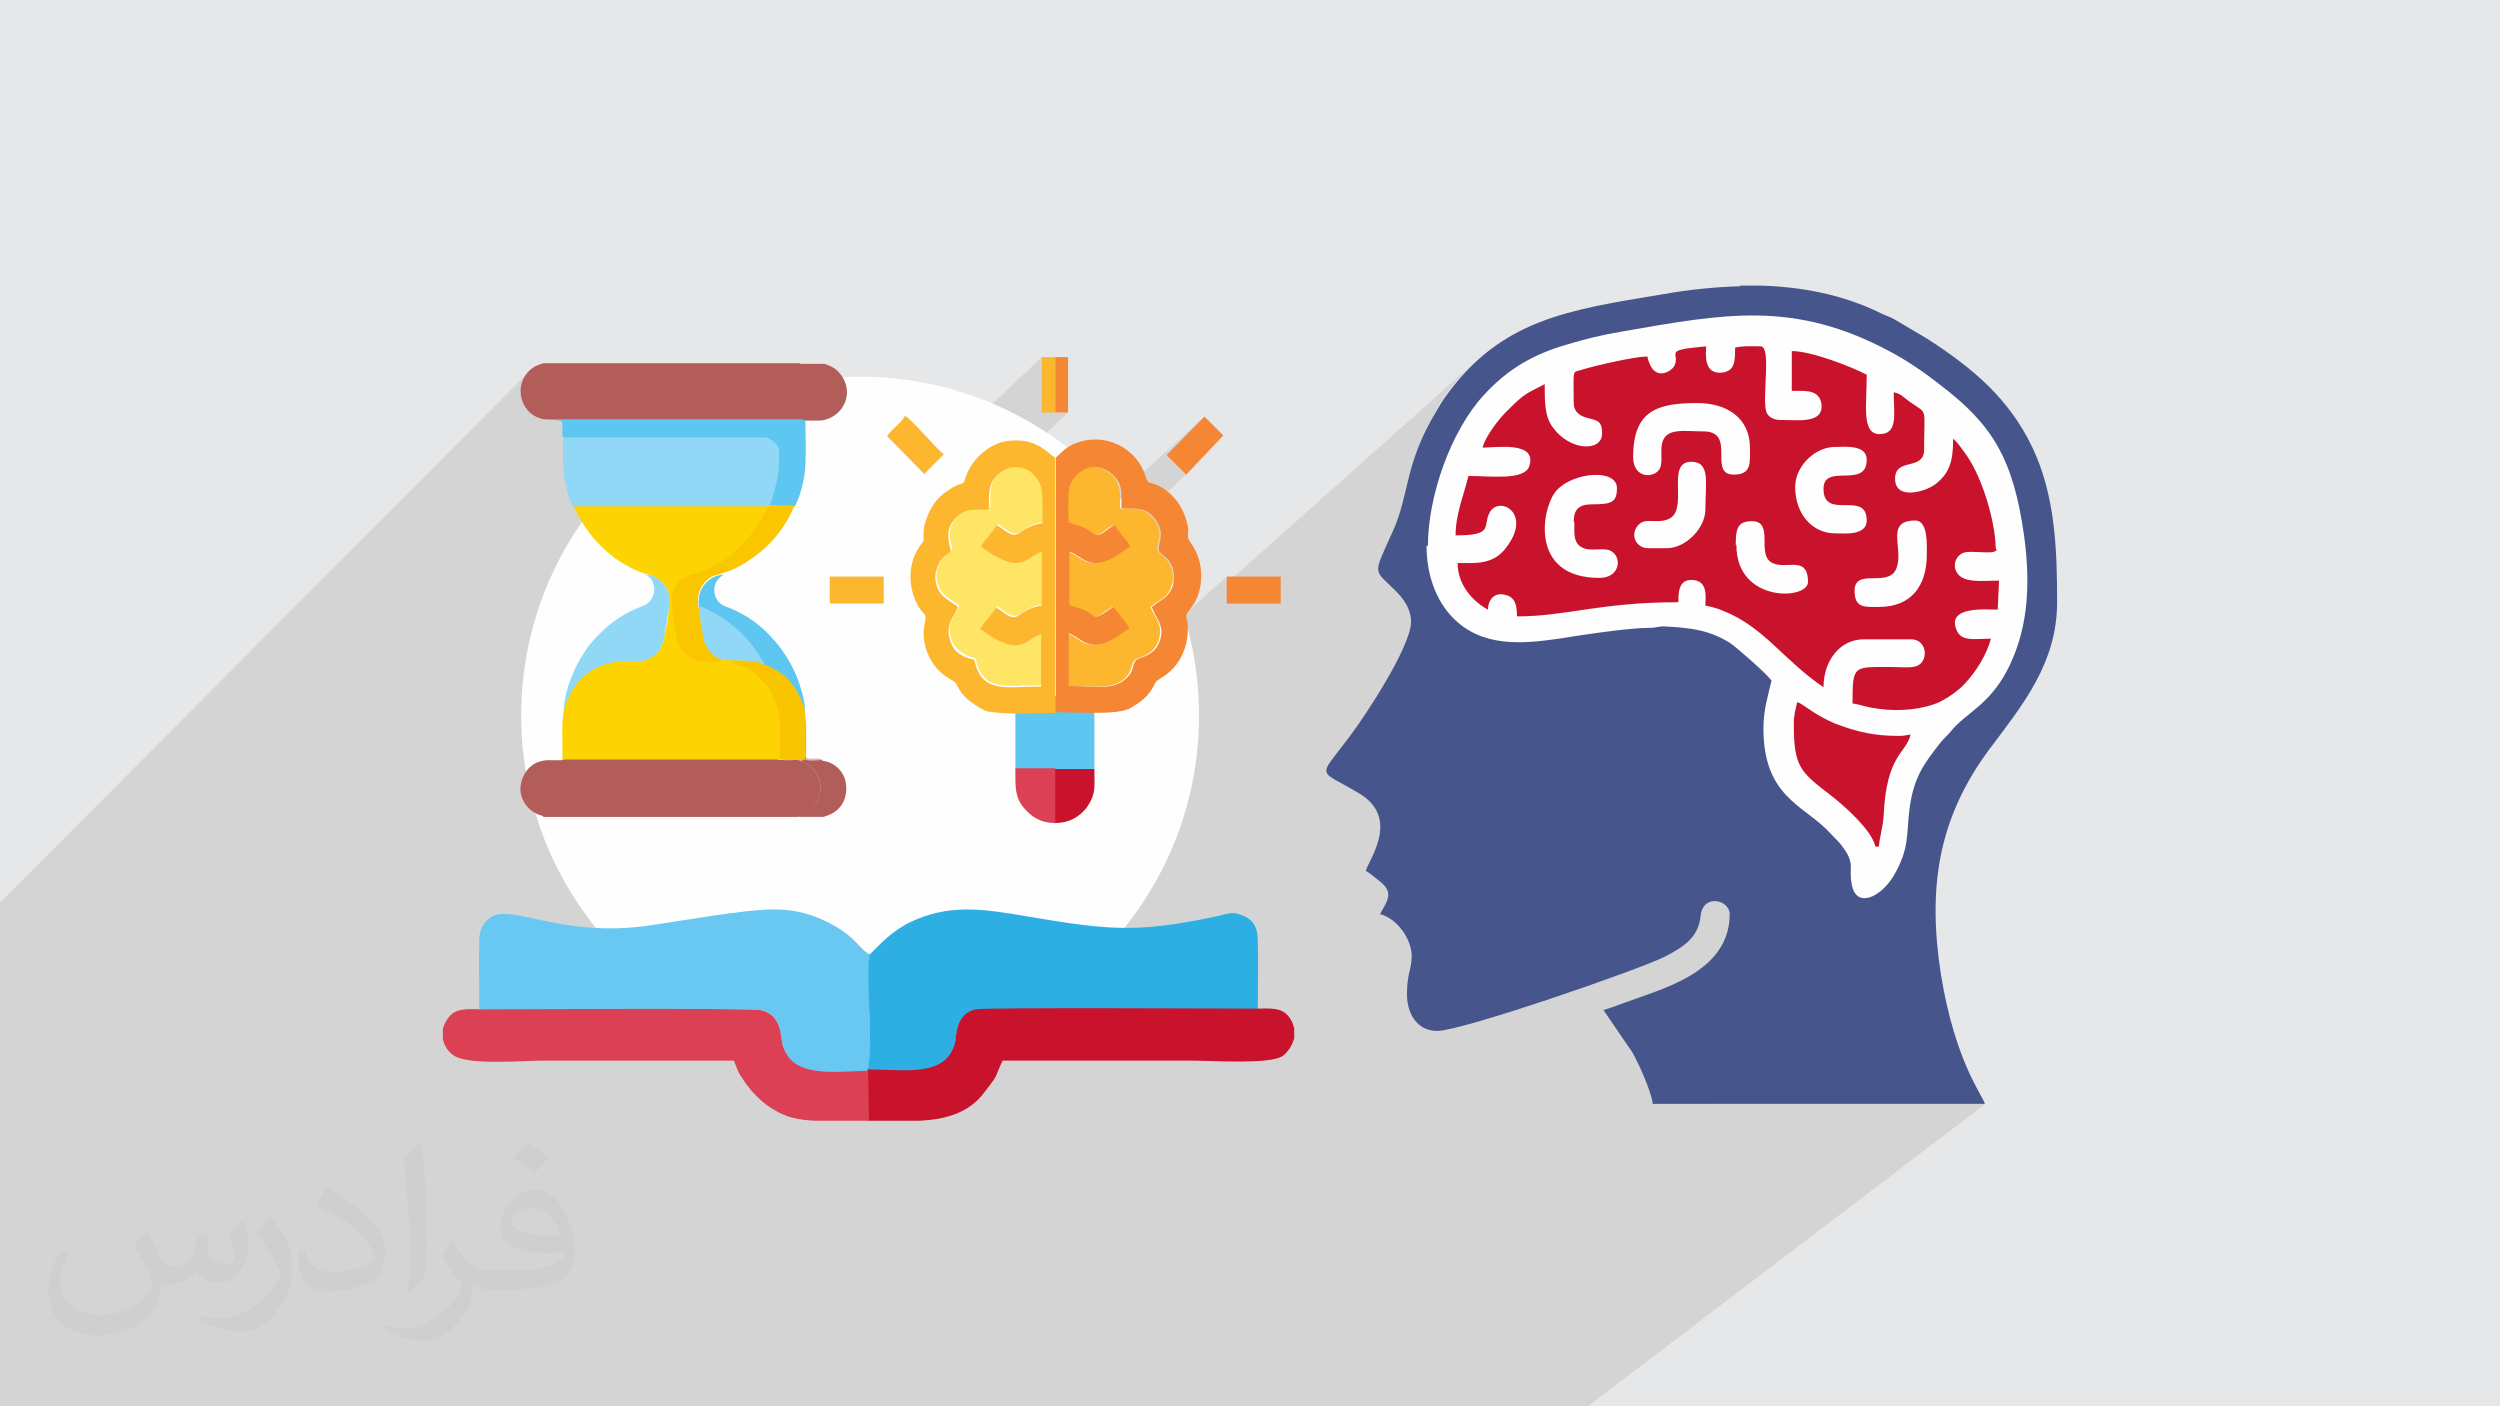 <?xml version="1.0" encoding="UTF-8"?>
<!DOCTYPE svg PUBLIC "-//W3C//DTD SVG 1.1//EN" "http://www.w3.org/Graphics/SVG/1.1/DTD/svg11.dtd">
<!-- Creator: CorelDRAW 2017 -->
<svg xmlns="http://www.w3.org/2000/svg" xml:space="preserve" width="3.703in" height="2.083in" version="1.1" style="shape-rendering:geometricPrecision; text-rendering:geometricPrecision; image-rendering:optimizeQuality; fill-rule:evenodd; clip-rule:evenodd"
viewBox="0 0 3703 2083"
 xmlns:xlink="http://www.w3.org/1999/xlink">
 <defs>
  <style type="text/css">
   <![CDATA[
    .fil3 {fill:#FEFEFE}
    .fil6 {fill:#FCB72E}
    .fil7 {fill:#F58634}
    .fil12 {fill:#91D8F7}
    .fil17 {fill:#68C8F1}
    .fil4 {fill:#5DC6F1}
    .fil18 {fill:#2DAFE4}
    .fil16 {fill:#46568C}
    .fil10 {fill:#B35D5B}
    .fil15 {fill:#B8807F}
    .fil8 {fill:#C9122B}
    .fil9 {fill:#DB4054}
    .fil0 {fill:#E6E7E8}
    .fil14 {fill:#F9C500}
    .fil13 {fill:#F9C600}
    .fil11 {fill:#FDD302}
    .fil5 {fill:#FEE565}
    .fil2 {fill:#373435;fill-opacity:0.031}
    .fil1 {fill:#373435;fill-opacity:0.102}
   ]]>
  </style>
 </defs>
 <g id="Layer_x0020_1">
  <polygon class="fil0" points="0,0 3704,0 3704,2083 0,2083 "/>
  <g id="_2259273864480">
   <polygon class="fil0" points="242,2083 189,2083 1728,674 1757,703 "/>
   <polygon class="fil0" points="189,2083 183,2083 1784,617 1728,674 "/>
   <polygon class="fil0" points="2,2083 0,2083 0,2070 1563,611 1582,611 "/>
   <polygon class="fil0" points="474,2083 465,2083 2139,589 2137,591 2136,594 2134,596 2132,599 2131,601 2129,604 2128,607 2126,610 "/>
   <polygon class="fil0" points="465,2083 453,2083 2187,534 2178,542 2170,550 2162,559 2154,568 2146,578 2139,589 "/>
   <polygon class="fil0" points="898,2083 606,2083 2429,476 2431,476 2433,475 2436,474 2440,473 2445,472 2450,471 2457,470 2463,469 2470,467 2477,466 2485,464 2493,463 2502,461 2510,460 2518,459 2527,457 2535,456 2544,454 2552,453 2560,451 2568,450 2575,449 2582,448 2589,447 2595,446 2600,445 2605,444 2609,443 2612,443 2614,442 2616,442 2616,442 2764,480 "/>
   <polygon class="fil0" points="728,2083 698,2083 2485,521 2487,520 2491,518 2495,517 2501,516 2508,515 2518,514 2529,513 "/>
   <polygon class="fil0" points="717,2083 667,2083 2442,528 2446,540 2451,548 2458,552 2464,553 2470,551 2476,548 2480,545 "/>
   <polygon class="fil0" points="1071,2083 1034,2083 2808,577 2812,578 2815,580 2819,581 2822,583 2824,586 2827,588 2830,590 2833,592 "/>
   <polygon class="fil0" points="1170,2083 898,2083 2764,480 2938,599 "/>
   <polygon class="fil0" points="1375,2083 1170,2083 2938,599 3016,730 "/>
   <polygon class="fil0" points="973,2083 841,2083 2657,516 2663,516 2669,517 2676,518 2684,520 2692,522 2700,524 2708,527 2716,529 2724,532 2732,535 2739,538 2746,541 2753,544 2758,547 2764,549 2768,551 "/>
   <polygon class="fil0" points="927,2083 896,2083 2617,605 2619,607 2620,610 2623,612 2625,614 2628,615 2631,616 2635,617 2638,617 "/>
   <polygon class="fil0" points="896,2083 793,2083 2610,509 2612,509 2614,512 2616,516 2617,521 2617,527 2617,533 2617,541 2617,549 2617,557 2616,565 2616,573 2616,581 2616,588 2616,595 2617,600 2617,605 "/>
   <polygon class="fil0" points="1543,2083 1375,2083 3016,730 3023,879 "/>
   <polygon class="fil0" points="1406,2083 1227,2083 2917,672 2919,676 2921,679 2923,683 2925,686 2927,690 2929,694 2931,698 2933,702 2934,707 2936,711 2938,715 2939,720 2941,724 2943,729 2944,733 2945,738 2947,742 2948,747 2949,752 2951,756 2952,761 2953,765 2954,770 2954,774 2955,778 2956,783 2956,787 2957,791 2957,795 2958,799 2958,803 2958,806 "/>
   <polygon class="fil0" points="970,2083 927,2083 2638,617 2643,617 2649,618 2654,618 2660,618 2665,618 2671,618 2676,617 2681,617 2685,616 2689,615 2693,613 2696,610 "/>
   <polygon class="fil0" points="1161,2083 1071,2083 2833,592 2838,595 2841,598 2845,600 2847,602 2849,604 2851,605 2852,608 2853,610 2853,613 2854,617 2854,622 2854,627 2854,634 2853,642 2853,651 2853,662 "/>
   <polygon class="fil0" points="514,2083 476,2083 2202,544 2310,488 "/>
   <polygon class="fil0" points="954,2083 850,2083 2524,639 2533,639 2539,641 2544,645 2547,649 2549,654 2550,659 2551,665 2551,671 2551,677 2551,682 2552,688 2553,693 2555,697 2558,700 2563,702 2569,703 "/>
   <polygon class="fil0" points="850,2083 809,2083 2472,644 2475,642 2478,641 2482,640 2486,639 2490,638 2494,638 2499,638 2504,638 2509,638 2514,639 2519,639 2524,639 "/>
   <polygon class="fil0" points="793,2083 763,2083 2572,511 2576,510 2580,509 2585,509 2590,508 2595,508 2600,508 2605,509 2610,509 "/>
   <polygon class="fil0" points="606,2083 514,2083 2310,488 2429,476 "/>
   <polygon class="fil0" points="152,2083 106,2083 1612,693 1619,692 1625,692 1630,693 1635,695 1640,697 1644,700 1648,703 1651,706 "/>
   <polygon class="fil0" points="513,2083 511,2083 2219,565 2212,571 2205,578 2198,585 "/>
   <polygon class="fil0" points="602,2083 597,2083 2335,551 2336,550 2337,549 2339,549 2341,548 2343,548 "/>
   <polygon class="fil0" points="0,2070 0,1998 1563,529 1563,611 "/>
   <polygon class="fil0" points="321,2083 264,2083 1711,768 1714,773 1716,777 1718,781 1719,785 1719,789 1719,792 1719,796 1718,799 1718,802 1717,805 1716,808 1716,811 1716,813 1717,815 1718,817 1719,819 "/>
   <polygon class="fil0" points="1807,2083 1691,2083 2959,1065 2849,1254 "/>
   <polygon class="fil0" points="1691,2083 1543,2083 3023,879 2959,1065 "/>
   <polygon class="fil0" points="1587,2083 1586,2083 2911,1009 2909,1011 2907,1013 2905,1015 2902,1017 "/>
   <polygon class="fil0" points="1508,2083 1463,2083 2962,856 2960,899 "/>
   <polygon class="fil0" points="1412,2083 1406,2083 2958,806 2958,808 2959,809 2960,810 2960,811 2960,811 "/>
   <polygon class="fil0" points="1391,2083 1371,2083 2905,818 2902,821 2900,824 2898,828 2897,833 2897,837 2898,842 "/>
   <polygon class="fil0" points="1315,2083 1313,2083 2808,844 2805,848 2801,852 "/>
   <polygon class="fil0" points="1313,2083 1249,2083 2818,775 2814,778 2812,782 2811,786 2810,791 2810,797 2810,802 2811,808 2811,814 2811,820 2811,826 2811,832 2810,838 2808,844 "/>
   <polygon class="fil0" points="1349,2083 1292,2083 2747,875 2747,884 2750,890 2753,894 2757,897 2762,898 2768,899 2775,899 2782,899 "/>
   <polygon class="fil0" points="1172,2083 1161,2083 2853,662 2851,672 2847,678 "/>
   <polygon class="fil0" points="1375,2083 1349,2083 2782,899 2791,899 2799,898 2806,896 2813,893 2820,890 2825,887 2831,883 "/>
   <polygon class="fil0" points="1079,2083 973,2083 2768,551 2768,559 2768,568 2767,576 2767,584 2767,591 2767,598 2767,605 2767,612 2768,617 2769,623 2771,627 2773,631 2775,634 2778,637 2782,638 2787,639 "/>
   <polygon class="fil0" points="937,2083 872,2083 2494,687 2491,690 2489,695 2487,701 2486,707 2486,714 2486,721 2486,729 2486,736 2486,743 2485,750 2484,756 2481,761 2477,765 "/>
   <polygon class="fil0" points="1168,2083 1158,2083 2817,689 2812,695 2811,705 "/>
   <polygon class="fil0" points="1227,2083 1181,2083 2896,646 2898,648 2901,651 2904,654 2907,658 2909,662 2912,666 2915,669 2917,672 "/>
   <polygon class="fil0" points="787,2083 728,2083 2529,513 2529,518 2529,524 2529,531 2530,538 2533,544 2537,549 2543,552 2552,552 "/>
   <polygon class="fil0" points="964,2083 954,2083 2569,703 2578,702 2584,699 "/>
   <polygon class="fil0" points="851,2083 797,2083 2420,677 2422,688 2425,696 2431,701 2438,703 2444,704 2451,702 2456,698 "/>
   <polygon class="fil0" points="817,2083 804,2083 2339,753 2343,751 2348,749 2354,748 2361,747 "/>
   <polygon class="fil0" points="793,2083 787,2083 2552,552 2559,551 2564,548 "/>
   <polygon class="fil0" points="838,2083 817,2083 2361,747 2370,747 2378,747 2384,746 2389,744 2393,741 "/>
   <polygon class="fil0" points="954,2083 906,2083 2424,780 2422,786 2421,791 2422,796 2423,801 2427,805 2431,808 2436,811 2442,811 "/>
   <polygon class="fil0" points="797,2083 752,2083 2440,615 2435,621 2430,627 2427,635 2424,643 2422,653 2421,664 2420,677 "/>
   <polygon class="fil0" points="906,2083 905,2083 2429,775 2427,777 2424,780 "/>
   <polygon class="fil0" points="1087,2083 1079,2083 2787,639 2792,638 2796,637 2800,636 2802,634 "/>
   <polygon class="fil0" points="1117,2083 1083,2083 2708,709 2712,707 2717,706 2722,705 2728,705 2734,705 2740,704 2745,704 2751,703 2756,701 2760,698 "/>
   <polygon class="fil0" points="1228,2083 1168,2083 2811,705 2811,711 2813,715 2815,719 2818,722 2822,724 2826,725 2830,725 2835,725 2840,725 2845,724 2850,722 2855,721 2859,719 2864,717 2867,715 2870,712 "/>
   <polygon class="fil0" points="749,2083 748,2083 2312,722 2307,727 "/>
   <polygon class="fil0" points="667,2083 602,2083 2343,548 2348,546 2353,545 2359,543 2366,542 2373,540 2380,538 2387,537 2395,535 2402,534 2409,532 2416,531 2422,530 2428,529 2433,528 2438,528 2442,528 "/>
   <polygon class="fil0" points="1176,2083 1053,2083 2659,721 2659,729 2660,736 2662,743 2664,749 2666,755 2669,761 2673,766 2677,771 2681,775 2685,779 2690,782 2695,785 2701,787 2706,789 2712,790 2718,790 "/>
   <polygon class="fil0" points="1053,2083 1026,2083 2682,677 2678,681 2674,685 2670,690 2667,695 2664,700 2662,705 2660,710 2660,716 2659,721 "/>
   <polygon class="fil0" points="649,2083 575,2083 2290,568 2290,573 2290,578 2290,582 2290,587 2291,591 2291,596 2291,600 2292,604 2292,608 2293,612 2294,615 2295,619 2297,622 2298,625 2300,629 2302,632 "/>
   <polygon class="fil0" points="1064,2083 1038,2083 2578,776 2575,780 2573,786 2572,792 2572,799 2572,807 "/>
   <polygon class="fil0" points="1207,2083 1176,2083 2718,790 2721,790 2724,790 2728,790 2731,790 2735,790 2739,790 2743,790 2747,789 2751,788 2754,787 2757,786 2760,784 "/>
   <polygon class="fil0" points="575,2083 565,2083 2251,592 2254,590 2256,587 2259,585 2262,584 2264,582 2267,580 2270,579 2273,577 2277,575 2281,573 2285,570 2290,568 "/>
   <polygon class="fil0" points="731,2083 649,2083 2302,632 2307,638 2312,643 2318,648 2324,652 2330,655 2336,658 2342,659 2348,660 2354,660 2359,660 2363,658 2367,656 2371,654 "/>
   <polygon class="fil0" points="712,2083 693,2083 2207,759 2206,763 2205,766 2204,770 2203,773 2203,776 2202,778 2202,781 2200,783 2198,785 "/>
   <polygon class="fil0" points="693,2083 691,2083 2214,752 2210,755 2207,759 "/>
   <polygon class="fil0" points="1221,2083 1064,2083 2572,807 2573,822 2576,835 2581,846 2588,855 2596,862 2605,868 2615,873 2625,876 2635,878 2644,878 2653,877 2661,876 2668,873 2674,870 "/>
   <polygon class="fil0" points="937,2083 749,2083 2307,727 2305,729 2303,732 2301,735 2299,739 2298,743 2296,747 2295,752 2293,757 2292,762 2291,767 2290,772 2290,778 2290,783 2290,789 2290,795 2291,800 2292,806 2294,811 2296,816 2298,821 2301,826 2305,831 2309,835 2313,839 2318,843 2324,846 2330,849 2337,852 2344,854 2352,855 2361,856 2371,856 "/>
   <polygon class="fil0" points="679,2083 612,2083 2177,705 2183,705 2190,705 2197,705 2204,706 2211,706 2218,706 2225,706 2231,706 2238,705 2244,704 2249,703 2254,702 2258,700 2262,697 "/>
   <polygon class="fil0" points="662,2083 513,2083 2198,585 2194,590 2189,595 2185,601 2181,607 2177,613 2172,619 2168,625 2165,632 2161,639 2157,646 2154,653 2150,660 2147,667 2144,674 2141,682 2138,689 2136,697 2133,704 2131,712 2128,720 2126,727 2125,735 2123,743 2121,750 2120,758 2119,765 2118,773 2117,780 2116,788 2116,795 2115,802 2115,809 "/>
   <polygon class="fil0" points="995,2083 979,2083 2470,811 2475,811 2480,810 2485,808 2490,806 2495,804 2500,801 2504,797 "/>
   <polygon class="fil0" points="593,2083 474,2083 2126,610 2122,617 2118,624 2114,631 2111,637 2108,644 2105,650 2102,657 2100,663 2098,669 2096,674 2094,680 2092,686 2090,691 2089,696 2087,702 2086,707 2085,712 2083,717 2082,722 2081,727 2080,732 2079,737 2077,742 2076,747 2075,752 2073,757 2072,762 2070,767 2068,772 2067,777 2065,782 2062,787 "/>
   <polygon class="fil0" points="836,2083 824,2083 2212,883 2209,887 2207,891 2206,896 2205,901 "/>
   <polygon class="fil0" points="979,2083 954,2083 2442,811 2470,811 "/>
   <polygon class="fil0" points="948,2083 937,2083 2371,856 2381,855 2388,851 "/>
   <polygon class="fil0" points="1463,2083 1391,2083 2898,842 2900,845 2902,848 2905,850 2908,852 2911,854 2915,855 2919,856 2923,856 2928,857 2933,857 2937,857 2942,857 2947,857 2952,856 2957,856 2962,856 "/>
   <polygon class="fil0" points="1586,2083 1546,2083 2950,941 2949,946 2948,950 2946,955 2944,959 2942,964 2940,968 2937,973 2935,977 2932,982 2929,986 2927,990 2924,994 2921,998 2917,1002 2914,1006 2911,1009 "/>
   <polygon class="fil0" points="1486,2083 1465,2083 2903,906 2900,909 2898,913 2897,917 2897,923 2899,929 "/>
   <polygon class="fil0" points="1600,2083 1586,2083 2811,1091 2815,1090 2817,1090 2820,1090 2821,1090 2823,1089 2825,1089 2827,1088 2830,1088 "/>
   <polygon class="fil0" points="1546,2083 1486,2083 2899,929 2900,932 2902,934 2904,937 2907,938 2909,940 2912,941 2915,941 2918,942 2922,942 2925,942 2929,942 2933,942 2937,942 2941,942 2946,942 2950,941 "/>
   <polygon class="fil0" points="1494,2083 1461,2083 2803,984 2808,984 2812,984 2815,984 2819,985 2823,985 2826,985 2829,985 2832,984 2835,984 2838,983 2840,983 2843,981 2845,980 "/>
   <polygon class="fil0" points="1586,2083 1492,2083 2726,1075 2731,1077 2736,1079 2741,1080 2746,1081 2750,1083 2755,1084 2760,1085 2766,1086 2771,1087 2776,1088 2781,1089 2787,1089 2793,1090 2798,1090 2804,1090 2811,1091 "/>
   <polygon class="fil0" points="1461,2083 1421,2083 2752,989 2755,987 2759,986 2764,985 2770,984 2776,984 2784,984 2793,984 2803,984 "/>
   <polygon class="fil0" points="1403,2083 1361,2083 2727,956 2723,960 2719,964 2715,969 2712,975 2709,980 2706,987 2704,993 2703,1000 2702,1007 2702,1015 "/>
   <polygon class="fil0" points="1444,2083 1395,2083 2662,1041 2664,1042 2668,1044 2671,1046 2675,1049 2680,1051 2684,1054 2688,1057 2692,1060 "/>
   <polygon class="fil0" points="1492,2083 1444,2083 2692,1060 2696,1062 2700,1064 2704,1066 2709,1068 2713,1070 2717,1072 2722,1074 2726,1075 "/>
   <polygon class="fil0" points="1292,2083 1282,2083 2751,862 2749,865 2747,870 2747,875 "/>
   <polygon class="fil0" points="1213,2083 1103,2083 2470,930 2476,930 2483,931 2489,931 2495,932 2501,932 2507,933 2513,934 2518,935 2524,937 2530,938 2535,940 2541,942 2547,945 2552,948 2558,951 2564,954 "/>
   <polygon class="fil0" points="1103,2083 1082,2083 2444,932 2448,932 2452,932 2455,931 2458,931 2460,930 2463,930 2466,930 2470,930 "/>
   <polygon class="fil0" points="769,2083 726,2083 2160,833 2165,833 2170,833 2175,833 2180,833 2185,833 2189,832 2194,832 2199,831 2203,830 2208,829 2212,827 2216,824 2221,822 2225,818 "/>
   <polygon class="fil0" points="1075,2083 1051,2083 2494,860 2491,863 2489,868 2487,873 2487,879 2487,884 2486,889 "/>
   <polygon class="fil0" points="804,2083 662,2083 2115,809 2115,818 2116,826 2117,834 2118,842 2119,849 2121,856 2123,864 2125,870 2128,877 2131,883 2134,889 2137,895 2141,901 2145,906 2149,911 2153,915 "/>
   <polygon class="fil0" points="980,2083 804,2083 2153,915 2157,920 2161,923 2165,927 2170,930 2174,933 2179,936 2183,938 2188,941 2193,943 2198,945 2202,946 2207,948 2212,949 2217,950 2222,951 2227,952 2233,952 2238,953 2243,953 2248,953 2253,953 2259,953 2264,953 2269,952 2274,952 2280,952 2285,951 2290,951 2295,950 2300,949 2306,949 2311,948 "/>
   <polygon class="fil0" points="1174,2083 1117,2083 2042,1303 2046,1306 2050,1309 2052,1312 2054,1315 2056,1318 2056,1321 2057,1324 2056,1327 2056,1330 2055,1333 2053,1336 2052,1339 2050,1342 2048,1346 2046,1349 2044,1353 "/>
   <polygon class="fil0" points="1117,2083 1083,2083 2023,1289 2026,1291 2029,1293 2031,1294 2033,1296 2035,1297 2037,1299 2039,1301 2042,1303 "/>
   <polygon class="fil0" points="1082,2083 980,2083 2311,948 2314,947 2317,947 2320,946 2324,946 2328,945 2332,945 2336,944 2340,944 2345,943 2349,942 2354,942 2359,941 2363,940 2368,940 2373,939 2378,938 2383,938 2387,937 2392,937 2397,936 2402,935 2406,935 2411,934 2415,934 2419,934 2423,933 2427,933 2431,933 2435,932 2438,932 2441,932 2444,932 "/>
   <polygon class="fil0" points="949,2083 847,2083 1999,1090 1990,1101 1983,1110 1977,1118 1972,1125 1968,1131 1966,1135 1964,1139 1964,1142 1966,1146 1968,1148 1972,1151 1978,1155 1984,1158 1992,1163 2002,1168 2012,1174 "/>
   <polygon class="fil0" points="1083,2083 949,2083 2012,1174 2023,1181 2031,1189 2037,1197 2041,1206 2043,1214 2044,1223 2044,1231 2042,1240 2040,1248 2038,1256 2035,1263 2032,1270 2029,1276 2026,1281 2024,1286 2023,1289 "/>
   <polygon class="fil0" points="847,2083 752,2083 2089,920 2089,924 2088,928 2087,932 2086,936 2085,941 2083,946 2081,951 2078,957 2076,963 2073,968 2070,974 2067,981 2064,987 2060,993 2057,999 2053,1006 2049,1012 2046,1018 2042,1025 2038,1031 2034,1037 2030,1043 2027,1049 2023,1054 2020,1060 2016,1065 2013,1070 2010,1075 2006,1079 2004,1083 2001,1087 1999,1090 "/>
   <polygon class="fil0" points="1162,2083 769,2083 1445,1496 1448,1496 1452,1495 1458,1495 1466,1495 1475,1495 1486,1495 1499,1495 1512,1494 1526,1494 1542,1494 1558,1494 1575,1494 1593,1494 1611,1494 1629,1494 1647,1494 1666,1494 1684,1494 1703,1494 1720,1494 1738,1494 1755,1495 1771,1495 1786,1495 1801,1495 1814,1495 1826,1495 1836,1495 1846,1495 1853,1495 1859,1495 1863,1495 "/>
   <polygon class="fil0" points="589,2083 554,2083 1622,1138 1622,1142 1622,1147 1622,1152 1622,1156 1622,1161 1621,1165 1621,1169 1620,1173 "/>
   <polygon class="fil0" points="752,2083 685,2083 2066,875 2068,877 2070,879 2072,881 2074,883 2076,886 2078,888 2080,891 2082,894 2083,897 2085,900 2086,903 2087,906 2088,909 2089,913 2089,916 2089,920 "/>
   <polygon class="fil0" points="1959,2083 1807,2083 2849,1254 2749,1462 "/>
   <polygon class="fil0" points="1745,2083 1700,2083 2789,1209 2789,1212 2789,1215 2788,1218 2788,1220 2788,1223 2787,1226 2786,1229 2786,1232 2785,1235 2785,1238 2784,1240 2784,1243 2783,1246 2783,1248 2782,1251 2782,1254 "/>
   <polygon class="fil0" points="1700,2083 1600,2083 2830,1088 2828,1093 2826,1098 2823,1102 2821,1106 2818,1110 2815,1115 2811,1120 2808,1125 2805,1131 2802,1138 2799,1146 2796,1155 2794,1166 2792,1179 2790,1193 2789,1209 "/>
   <polygon class="fil0" points="1651,2083 1397,2083 2614,1081 2614,1090 2615,1099 2616,1107 2617,1114 2618,1122 2620,1128 2622,1135 2624,1141 2626,1147 2629,1152 2631,1157 2634,1162 2637,1167 2641,1171 2644,1175 2647,1179 2651,1183 2655,1186 2658,1190 2662,1193 2666,1196 2670,1199 2674,1202 2678,1205 2682,1208 2686,1211 2690,1214 2694,1218 2697,1221 2701,1224 2705,1227 2708,1231 "/>
   <polygon class="fil0" points="1397,2083 1330,2083 2626,1010 2625,1014 2624,1018 2623,1023 2622,1027 2621,1031 2620,1035 2619,1039 2618,1044 2617,1048 2617,1052 2616,1057 2615,1061 2615,1066 2615,1071 2614,1076 2614,1081 "/>
   <polygon class="fil0" points="1330,2083 1213,2083 2564,954 2566,955 2569,957 2572,960 2576,964 2581,967 2585,971 2590,976 2596,980 2601,985 2606,989 2610,994 2615,998 2619,1002 2622,1005 2624,1008 2626,1010 "/>
   <polygon class="fil0" points="769,2083 763,2083 1431,1502 1435,1500 1440,1497 1445,1496 "/>
   <polygon class="fil0" points="1287,2083 1174,2083 2044,1353 2049,1354 2053,1356 2058,1359 2062,1362 2066,1365 2070,1369 2074,1373 2077,1377 2080,1381 2083,1386 2086,1391 2088,1395 2089,1400 2090,1405 2091,1410 2091,1415 "/>
   <polygon class="fil0" points="685,2083 593,2083 2062,787 2057,799 2052,808 2049,817 2046,824 2043,830 2041,835 2041,840 2040,843 2041,847 2042,850 2044,853 2047,856 2051,860 2055,864 2060,869 2066,875 "/>
   <polygon class="fil0" points="604,2083 603,2083 1609,1196 1607,1199 1605,1201 1603,1203 1601,1205 "/>
   <polygon class="fil0" points="554,2083 483,2083 1817,894 1897,894 "/>
   <polygon class="fil0" points="2352,2083 1882,2083 2449,1635 2941,1635 "/>
   <polygon class="fil0" points="1778,2083 1712,2083 2736,1262 2738,1266 2740,1269 2741,1273 2742,1275 2743,1278 2743,1281 2743,1283 2744,1286 2744,1288 2744,1291 2743,1294 2744,1297 2744,1300 2744,1304 2744,1308 2745,1312 "/>
   <polygon class="fil0" points="1712,2083 1651,2083 2708,1231 2712,1235 2716,1238 2720,1242 2723,1245 2726,1249 2729,1253 2733,1257 2736,1262 "/>
   <polygon class="fil0" points="1656,2083 1607,2083 2528,1338 2535,1335 2542,1334 2550,1336 2556,1340 2561,1346 2562,1353 "/>
   <polygon class="fil0" points="1647,2083 1640,2083 2467,1416 2473,1413 2478,1410 2483,1407 2488,1405 2492,1401 2496,1398 "/>
   <polygon class="fil0" points="1710,2083 1656,2083 2562,1353 2562,1361 2561,1369 2560,1376 2558,1383 2555,1390 2552,1396 2549,1402 2545,1408 2541,1413 2537,1418 2532,1423 2527,1428 2522,1432 "/>
   <polygon class="fil0" points="1640,2083 1449,2083 2129,1526 2133,1526 2139,1525 2145,1524 2153,1522 2161,1520 2171,1517 2181,1515 2192,1511 2204,1508 2216,1504 2229,1500 2242,1496 2255,1492 2269,1488 2283,1483 2297,1478 2311,1474 2325,1469 2339,1464 2352,1459 2365,1455 2378,1450 2391,1446 2403,1442 2414,1437 2424,1434 2434,1430 2442,1427 2450,1423 2457,1421 2462,1418 2467,1416 "/>
   <polygon class="fil0" points="1449,2083 1344,2083 2084,1471 2085,1477 2085,1482 2086,1487 2087,1492 2089,1496 2090,1501 2093,1505 2095,1509 2098,1513 2101,1516 2105,1519 2109,1521 2114,1523 2118,1525 2124,1525 2129,1526 "/>
   <polygon class="fil0" points="1344,2083 1287,2083 2091,1415 2091,1418 2091,1421 2091,1425 2090,1427 2090,1430 2089,1433 2089,1436 2088,1439 2087,1442 2087,1445 2086,1448 2085,1452 2085,1456 2085,1461 2084,1466 2084,1471 "/>
   <polygon class="fil0" points="1277,2083 1276,2083 1901,1564 1903,1562 "/>
   <polygon class="fil0" points="0,2054 0,1982 1543,529 1543,611 "/>
   <polygon class="fil0" points="1157,2083 890,2083 1486,1571 1495,1571 1504,1571 1513,1571 1521,1571 1530,1571 1539,1571 1548,1571 1556,1571 1565,1571 1574,1571 1583,1571 1591,1571 1600,1571 1609,1571 1618,1571 1627,1571 1635,1571 1644,1571 1653,1571 1662,1571 1670,1571 1679,1571 1688,1571 1697,1571 1706,1571 1714,1571 1723,1571 1732,1571 1741,1571 1749,1571 1758,1571 1767,1571 "/>
   <polygon class="fil0" points="920,2083 872,2083 1364,1660 1371,1659 1378,1659 1384,1658 1391,1657 1398,1655 1404,1654 1410,1652 1417,1649 1423,1647 1429,1644 1434,1641 1440,1637 1445,1633 "/>
   <polygon class="fil0" points="0,1871 0,1829 1193,689 1193,693 1192,697 1192,701 1191,705 1191,709 1190,712 1189,716 1188,720 1187,724 1186,728 1185,731 1184,735 1182,739 1181,743 1179,746 1177,750 "/>
   <polygon class="fil0" points="797,2083 763,2083 1431,1502 1428,1505 1425,1509 1423,1513 1421,1517 1419,1521 1418,1525 1417,1529 1416,1533 1416,1537 1415,1540 1415,1543 1415,1546 1414,1548 "/>
   <polygon class="fil0" points="264,2083 205,2083 1661,753 1665,753 1670,753 1674,753 1677,753 1681,753 1684,753 1687,754 1690,754 1693,755 1696,756 1699,757 1701,759 1704,761 1706,763 1708,765 1711,768 "/>
   <polygon class="fil0" points="106,2083 100,2083 1595,703 1599,700 1603,697 1607,695 1612,693 "/>
   <polygon class="fil0" points="205,2083 152,2083 1651,706 1653,709 1655,711 1656,714 1657,716 1658,719 1659,721 1660,724 1660,727 1660,730 1661,733 1661,736 1661,739 1661,742 1661,745 1661,749 1661,753 "/>
   <polygon class="fil0" points="391,2083 382,2083 1737,864 1735,871 1732,877 1728,881 "/>
   <polygon class="fil0" points="382,2083 352,2083 1735,836 1736,840 1737,843 1738,846 1739,850 1739,853 1739,857 1738,861 1737,864 "/>
   <polygon class="fil0" points="0,1872 0,1870 1177,749 1177,750 1177,750 1177,750 1177,751 1177,751 1177,751 1177,752 "/>
   <polygon class="fil0" points="0,1838 0,1834 1145,740 1145,741 1144,743 1144,744 1143,745 1143,746 1142,747 1141,748 "/>
   <polygon class="fil0" points="0,1889 0,1871 1072,851 1075,850 1078,849 1081,847 1084,846 1088,845 1091,843 1094,842 1097,840 1100,839 1103,837 1105,835 1108,833 1111,831 1114,829 1117,828 1119,825 "/>
   <polygon class="fil0" points="1276,2083 1157,2083 1767,1571 1770,1571 1774,1571 1777,1571 1781,1571 1785,1572 1790,1572 1794,1572 1799,1572 1804,1572 1809,1572 1814,1572 1819,1572 1824,1572 1829,1572 1834,1573 1839,1573 1844,1572 1849,1572 1854,1572 1859,1572 1864,1572 1868,1572 1873,1571 1877,1571 1881,1570 1884,1570 1888,1569 1891,1568 1894,1567 1896,1567 1899,1565 1901,1564 "/>
   <polygon class="fil0" points="1761,2083 1646,2083 2375,1495 2418,1558 "/>
   <polygon class="fil0" points="1828,2083 1778,2083 2745,1312 2747,1318 2749,1323 2752,1326 2755,1329 2759,1330 2763,1331 2767,1331 2772,1330 2776,1328 2781,1325 2786,1322 "/>
   <polygon class="fil0" points="1882,2083 1761,2083 2418,1558 2420,1561 2422,1565 2424,1569 2427,1574 2429,1579 2431,1584 2434,1589 2436,1595 2438,1600 2441,1606 2443,1611 2444,1617 2446,1622 2447,1626 2448,1631 2449,1635 "/>
   <polygon class="fil0" points="0,1989 0,1890 1340,617 1342,618 1344,619 1347,622 1351,626 1355,629 1359,634 1363,639 1368,643 1373,648 1377,653 1381,658 1386,662 1389,666 1393,669 1395,672 1398,674 "/>
   <polygon class="fil0" points="391,2083 382,2083 1737,864 1735,871 1732,877 1728,881 "/>
   <polygon class="fil0" points="382,2083 352,2083 1735,836 1736,840 1737,843 1738,846 1739,850 1739,853 1739,857 1738,861 1737,864 "/>
   <polygon class="fil0" points="352,2083 321,2083 1719,819 1722,821 1724,823 1726,824 1728,826 1730,828 1731,830 1733,833 1735,836 "/>
   <polygon class="fil0" points="321,2083 264,2083 1711,768 1714,773 1716,777 1718,781 1719,785 1719,789 1719,792 1719,796 1718,799 1718,802 1717,805 1716,808 1716,811 1716,813 1717,815 1718,817 1719,819 "/>
   <polygon class="fil0" points="264,2083 205,2083 1661,753 1665,753 1670,753 1674,753 1677,753 1681,753 1684,753 1687,754 1690,754 1693,755 1696,756 1699,757 1701,759 1704,761 1706,763 1708,765 1711,768 "/>
   <polygon class="fil0" points="205,2083 152,2083 1651,706 1653,709 1655,711 1656,714 1657,716 1658,719 1659,721 1660,724 1660,727 1660,730 1661,733 1661,736 1661,739 1661,742 1661,745 1661,749 1661,753 "/>
   <polygon class="fil0" points="255,2083 198,2083 1582,817 1585,818 1588,819 1591,821 1593,822 1596,824 1598,826 1601,827 1604,829 1606,830 1609,831 1612,832 1615,833 1618,833 1622,833 1626,833 1630,833 "/>
   <polygon class="fil0" points="0,1891 0,1889 1119,825 1124,822 1129,818 1133,814 1137,810 "/>
   <polygon class="fil0" points="0,2070 0,2054 1543,611 1563,611 "/>
   <polygon class="fil0" points="0,1861 0,1836 1139,747 1143,747 1147,747 1150,747 1154,747 1158,747 1162,747 1165,747 1169,747 "/>
   <polygon class="fil0" points="0,1843 0,1842 1139,754 1138,755 1137,756 1136,758 "/>
   <polygon class="fil0" points="0,1893 0,1893 1325,634 1329,631 "/>
   <polygon class="fil0" points="0,1841 0,1840 1138,752 1138,753 1137,754 1136,756 "/>
   <polygon class="fil0" points="0,1801 0,1788 1215,622 1221,622 1227,620 1233,617 1238,614 1243,610 "/>
   <polygon class="fil0" points="0,1990 0,1989 1398,674 1369,703 "/>
   <polygon class="fil0" points="0,1870 0,1861 1169,747 1170,747 1171,747 1172,747 1173,747 1174,747 1175,748 1176,748 1177,749 "/>
   <polygon class="fil0" points="0,1871 0,1859 1046,862 1049,859 1053,856 1057,854 1062,852 1067,851 1072,851 "/>
   <polygon class="fil0" points="0,1871 0,1864 1059,855 1061,855 1062,854 1064,853 1065,853 1067,852 1069,852 1070,851 1072,851 "/>
   <polygon class="fil0" points="0,1768 0,1768 1206,608 1204,610 "/>
   <polygon class="fil0" points="0,1858 0,1843 1136,758 1133,764 1129,771 1125,777 1121,783 1117,789 1113,795 1108,801 1103,806 1098,811 "/>
   <polygon class="fil0" points="0,1880 0,1870 1066,855 1064,857 1062,860 1060,863 1059,866 1058,870 1058,874 "/>
   <polygon class="fil0" points="0,1788 0,1770 1193,622 1196,622 1199,622 1201,622 1204,622 1207,622 1209,622 1212,622 1215,622 "/>
   <polygon class="fil0" points="0,1864 0,1861 1049,862 1054,858 1059,855 "/>
   <polygon class="fil0" points="0,1768 0,1718 1205,553 1208,556 1210,559 1211,562 1213,566 1214,569 1215,573 1215,577 1215,580 1215,584 1215,588 1214,591 1213,595 1212,598 1210,602 1208,605 1206,608 "/>
   <polygon class="fil0" points="0,1829 0,1770 1193,623 1193,627 1193,631 1193,635 1193,639 1193,643 1193,648 1193,652 1193,656 1193,660 1193,664 1193,668 1193,672 1193,676 1193,681 1193,685 1193,689 "/>
   <polygon class="fil0" points="0,1718 0,1686 1183,539 1186,540 1189,541 1192,543 1195,544 1198,546 1200,548 1203,550 1205,553 "/>
   <polygon class="fil0" points="0,1770 0,1767 1193,619 1196,618 1199,616 1202,614 1204,612 "/>
   <polygon class="fil0" points="0,1770 0,1763 1187,621 1187,622 1188,622 1189,622 1190,622 1191,622 1191,622 1192,623 1193,623 "/>
   <polygon class="fil0" points="0,1857 0,1841 1136,756 1135,759 1133,763 1131,766 1129,770 1127,773 1125,777 1123,780 1121,783 1119,786 1116,789 1114,792 1112,795 1109,798 1106,801 1104,804 1101,807 "/>
   <polygon class="fil0" points="0,1857 0,1857 1101,807 1099,809 1096,812 "/>
   <polygon class="fil0" points="0,1758 0,1422 805,622 817,622 829,622 840,622 852,622 864,622 875,622 887,622 899,622 911,622 922,622 934,622 946,622 957,622 969,622 981,622 993,622 1004,622 1016,622 1028,622 1039,622 1051,622 1063,622 1074,622 1086,622 1098,622 1110,622 1121,622 1133,622 1145,622 1156,622 1168,622 1180,622 "/>
   <polygon class="fil0" points="0,1834 0,1785 1156,675 1156,679 1156,683 1156,688 1155,692 1155,696 1154,700 1154,704 1153,708 1153,712 1152,716 1151,720 1150,724 1149,728 1148,732 1146,736 1145,740 "/>
   <polygon class="fil0" points="0,2049 0,2033 1460,665 1464,663 1467,661 1471,659 1476,657 1480,655 1485,654 1489,653 1494,652 "/>
   <polygon class="fil0" points="0,1836 0,1786 1082,747 1086,747 1089,747 1093,747 1096,747 1100,747 1104,747 1107,747 1111,747 1114,747 1118,747 1121,747 1125,747 1129,747 1132,747 1136,747 1139,747 "/>
   <polygon class="fil0" points="0,1849 0,1826 1008,862 1005,865 1003,868 1001,871 1000,874 998,878 997,881 997,885 997,889 997,894 997,898 "/>
   <polygon class="fil0" points="0,1915 0,1880 1058,874 1058,878 1059,881 1060,885 1062,888 1064,891 1067,894 1070,896 1073,897 "/>
   <polygon class="fil0" points="0,1889 0,1885 1037,899 1038,899 1038,899 1039,899 1041,900 "/>
   <polygon class="fil0" points="0,1770 0,1763 1187,621 1188,622 1188,622 1189,623 1190,623 1191,623 1191,623 1192,623 1193,622 "/>
   <polygon class="fil0" points="0,1755 0,1459 843,623 853,623 864,623 874,623 885,623 895,623 905,623 916,623 926,623 936,623 947,623 957,623 967,623 978,623 988,623 998,623 1009,623 1019,623 1030,623 1040,623 1050,623 1061,623 1071,623 1081,623 1092,623 1102,623 1112,623 1123,623 1133,623 1143,623 1154,623 1164,623 1174,623 "/>
   <polygon class="fil0" points="0,1763 0,1758 1180,622 1181,622 1181,622 1182,622 1183,622 1184,622 1185,621 1186,621 1187,621 "/>
   <polygon class="fil0" points="0,1842 0,1825 1009,860 1004,865 1000,871 997,877 996,884 995,891 "/>
   <polygon class="fil0" points="0,2033 0,2032 1450,674 1455,669 1460,665 "/>
   <polygon class="fil0" points="0,2048 0,2043 1417,718 1420,717 1422,716 1424,715 1425,715 1427,714 "/>
   <polygon class="fil0" points="0,2043 0,2038 1401,726 1403,725 1405,724 1407,722 1409,721 1411,720 1413,719 1415,718 1417,718 "/>
   <polygon class="fil0" points="0,1767 0,1763 1185,623 1186,622 1187,622 1188,622 1189,621 1190,621 1191,620 1192,620 1193,619 "/>
   <polygon class="fil0" points="0,2038 0,2037 1391,734 1396,730 1401,726 "/>
   <polygon class="fil0" points="152,2083 106,2083 1612,693 1619,692 1625,692 1630,693 1635,695 1640,697 1644,700 1648,703 1651,706 "/>
   <polygon class="fil0" points="0,1479 0,1473 833,649 834,648 835,647 836,647 837,647 838,647 839,647 840,647 842,647 "/>
   <polygon class="fil0" points="106,2083 100,2083 1595,703 1599,700 1603,697 1607,695 1612,693 "/>
   <polygon class="fil0" points="352,2083 321,2083 1719,819 1722,821 1724,823 1726,824 1728,826 1730,828 1731,830 1733,833 1735,836 "/>
   <polygon class="fil0" points="48,2083 0,2083 0,2049 1494,652 1502,651 1509,651 1515,652 1521,653 1527,654 1532,656 1536,658 1540,660 1544,663 1548,665 1551,668 1554,670 1556,672 1559,674 1561,676 1563,677 "/>
   <polygon class="fil0" points="271,2083 255,2083 1630,833 1637,831 1643,828 1648,825 1654,822 1659,819 1663,816 1668,813 1673,810 "/>
   <polygon class="fil0" points="375,2083 316,2083 1582,938 1585,939 1588,940 1591,942 1593,944 1596,945 1598,947 1601,948 1604,950 1606,951 1609,952 1612,953 1615,954 1618,955 1622,955 1626,954 1630,954 "/>
   <polygon class="fil0" points="483,2083 442,2083 1817,854 1817,894 "/>
   <polygon class="fil0" points="447,2083 387,2083 1705,898 1706,901 1708,904 1709,906 1711,909 1712,912 1714,914 1715,917 1716,920 1717,923 1718,926 1719,929 1719,933 1719,936 1719,940 1718,944 1717,948 "/>
   <polygon class="fil0" points="0,1735 0,1479 842,647 851,647 860,647 868,647 877,647 886,647 895,647 904,647 913,647 922,647 931,647 940,647 949,647 958,647 967,647 976,647 985,647 994,647 1003,647 1012,647 1021,647 1030,647 1039,647 1048,647 1057,647 1066,647 1075,646 1084,646 1093,646 1102,646 1111,646 1120,646 1129,646 "/>
   <polygon class="fil0" points="447,2083 387,2083 1705,898 1706,901 1708,904 1709,906 1711,909 1712,912 1714,914 1715,917 1716,920 1717,923 1718,926 1719,929 1719,933 1719,936 1719,940 1718,944 1717,948 "/>
   <polygon class="fil0" points="375,2083 316,2083 1582,938 1585,939 1588,940 1591,942 1593,944 1596,945 1598,947 1601,948 1604,950 1606,951 1609,952 1612,953 1615,954 1618,955 1622,955 1626,954 1630,954 "/>
   <polygon class="fil0" points="391,2083 375,2083 1630,954 1637,952 1643,950 1648,947 1654,944 1659,940 1663,937 1668,934 1673,931 "/>
   <polygon class="fil0" points="391,2083 375,2083 1630,954 1637,952 1643,950 1648,947 1654,944 1659,940 1663,937 1668,934 1673,931 "/>
   <polygon class="fil0" points="255,2083 198,2083 1582,817 1585,818 1588,819 1591,821 1593,822 1596,824 1598,826 1601,827 1604,829 1606,830 1609,831 1612,832 1615,833 1618,833 1622,833 1626,833 1630,833 "/>
   <polygon class="fil0" points="271,2083 255,2083 1630,833 1637,831 1643,828 1648,825 1654,822 1659,819 1663,816 1668,813 1673,810 "/>
   <polygon class="fil0" points="359,2083 281,2083 1543,938 1543,1015 "/>
   <polygon class="fil0" points="0,1763 0,1755 1174,623 1176,623 1177,623 1178,623 1180,623 1181,623 1182,623 1183,623 1185,623 "/>
   <polygon class="fil0" points="0,1785 0,1735 1129,646 1134,647 1139,649 1143,652 1148,655 1151,659 1154,664 1156,670 1156,675 "/>
   <polygon class="fil0" points="0,1961 0,1896 1004,943 1006,950 1009,957 1012,963 1017,967 1022,971 1028,974 1035,976 1042,977 "/>
   <polygon class="fil0" points="0,2075 0,2008 1229,854 1309,854 "/>
   <polygon class="fil0" points="0,2010 0,1915 1073,897 1078,899 1083,901 1087,903 1092,905 1096,907 1101,910 1105,912 1109,915 1113,918 1117,921 1121,923 1125,927 1129,930 1133,933 1136,937 1140,940 "/>
   <polygon class="fil0" points="0,1966 0,1889 1041,900 1044,901 1048,903 1052,905 1055,907 1059,909 1062,911 1065,913 1069,915 1072,917 1075,919 1079,921 1082,924 1085,926 1088,929 1091,932 1094,934 "/>
   <polygon class="fil0" points="0,1896 0,1849 997,898 997,901 998,904 998,906 999,909 999,912 999,915 1000,918 1000,920 1001,923 1001,926 1002,929 1002,931 1003,934 1003,937 1004,940 1004,943 "/>
   <polygon class="fil0" points="19,2083 0,2083 0,2081 1478,703 1482,700 1486,697 1490,695 1496,693 1501,692 1507,692 1514,693 "/>
   <polygon class="fil0" points="445,2083 339,2083 1504,1031 1621,1031 "/>
   <polygon class="fil0" points="417,2083 48,2083 1563,677 1563,1056 "/>
   <polygon class="fil0" points="417,2083 48,2083 1563,677 1563,1056 "/>
   <polygon class="fil0" points="454,2083 447,2083 1717,948 1713,957 1708,963 "/>
   <polygon class="fil0" points="603,2083 589,2083 1620,1173 1619,1176 1618,1180 1617,1183 1616,1186 1614,1188 1613,1191 1611,1194 1609,1196 "/>
   <polygon class="fil0" points="123,2083 70,2083 1542,721 1542,723 1543,726 1543,729 1543,732 1543,736 1544,739 1544,743 1544,747 1544,751 1544,755 1544,759 1544,762 1543,766 1543,769 1543,772 1543,775 "/>
   <polygon class="fil0" points="506,2083 505,2083 1712,1009 1719,1005 "/>
   <polygon class="fil0" points="515,2083 512,2083 1678,1047 1687,1041 1694,1035 "/>
   <polygon class="fil0" points="509,2083 506,2083 1719,1005 1724,1001 1729,998 1734,994 "/>
   <polygon class="fil0" points="454,2083 447,2083 1717,948 1713,957 1708,963 "/>
   <polygon class="fil0" points="123,2083 70,2083 1542,721 1542,723 1543,726 1543,729 1543,732 1543,736 1544,739 1544,743 1544,747 1544,751 1544,755 1544,759 1544,762 1543,766 1543,769 1543,772 1543,775 "/>
   <polygon class="fil0" points="70,2083 19,2083 1514,693 1518,695 1523,697 1527,700 1531,703 1535,707 1537,711 1540,716 1542,721 "/>
   <polygon class="fil0" points="107,2083 77,2083 1453,810 1455,811 1458,813 1460,814 1462,816 1465,818 1467,819 1470,821 1473,823 "/>
   <polygon class="fil0" points="240,2083 163,2083 1543,816 1543,896 "/>
   <polygon class="fil0" points="240,2083 163,2083 1543,816 1543,896 "/>
   <polygon class="fil0" points="0,1422 0,1353 771,581 772,588 774,595 777,601 781,607 786,612 792,616 798,619 805,621 "/>
   <polygon class="fil0" points="0,1353 0,1337 784,550 780,555 776,561 774,567 772,574 771,581 "/>
   <polygon class="fil0" points="163,2083 107,2083 1473,823 1480,827 1487,830 1493,832 1498,833 1503,834 1508,833 1512,833 1515,832 1519,830 1522,828 1525,826 1529,824 1532,822 1536,820 1539,818 1543,816 "/>
   <polygon class="fil0" points="163,2083 107,2083 1473,823 1480,827 1487,830 1493,832 1498,833 1503,834 1508,833 1512,833 1515,832 1519,830 1522,828 1525,826 1529,824 1532,822 1536,820 1539,818 1543,816 "/>
   <polygon class="fil0" points="224,2083 194,2083 1453,931 1455,932 1458,934 1460,936 1462,937 1465,939 1467,941 1470,942 1473,944 "/>
   <polygon class="fil0" points="0,1589 0,1581 849,749 850,748 851,748 852,747 854,747 855,747 857,747 858,747 860,747 "/>
   <polygon class="fil0" points="0,1459 0,1422 805,621 810,622 815,622 819,622 824,623 829,623 834,623 838,623 843,623 "/>
   <polygon class="fil0" points="446,2083 445,2083 1683,977 1680,979 "/>
   <polygon class="fil0" points="459,2083 459,2083 1670,1002 1666,1005 "/>
   <polygon class="fil0" points="459,2083 459,2083 1670,1002 1666,1005 "/>
   <polygon class="fil0" points="512,2083 503,2083 1661,1054 1663,1053 1665,1052 1668,1051 1670,1051 1672,1050 1674,1049 1676,1048 1678,1047 "/>
   <polygon class="fil0" points="107,2083 77,2083 1453,810 1455,811 1458,813 1460,814 1462,816 1465,818 1467,819 1470,821 1473,823 "/>
   <polygon class="fil0" points="281,2083 224,2083 1473,944 1480,948 1487,951 1493,953 1498,954 1503,955 1508,955 1512,954 1515,953 1519,951 1522,950 1525,948 1529,946 1532,943 1536,941 1539,939 1543,938 "/>
   <polygon class="fil0" points="281,2083 224,2083 1473,944 1480,948 1487,951 1493,953 1498,954 1503,955 1508,955 1512,954 1515,953 1519,951 1522,950 1525,948 1529,946 1532,943 1536,941 1539,939 1543,938 "/>
   <polygon class="fil0" points="359,2083 281,2083 1543,938 1543,1015 "/>
   <polygon class="fil0" points="19,2083 0,2083 0,2081 1478,703 1482,700 1486,697 1490,695 1496,693 1501,692 1507,692 1514,693 "/>
   <polygon class="fil0" points="70,2083 19,2083 1514,693 1518,695 1523,697 1527,700 1531,703 1535,707 1537,711 1540,716 1542,721 "/>
   <polygon class="fil0" points="459,2083 446,2083 1680,979 1679,983 1678,986 1677,988 1676,991 1676,993 1674,996 1672,999 1670,1002 "/>
   <polygon class="fil0" points="446,2083 445,2083 1683,977 1680,979 "/>
   <polygon class="fil0" points="459,2083 446,2083 1680,979 1679,983 1678,986 1677,988 1676,991 1676,993 1674,996 1672,999 1670,1002 "/>
   <polygon class="fil0" points="556,2083 445,2083 1621,1031 1621,1140 "/>
   <polygon class="fil0" points="503,2083 417,2083 1563,1056 1568,1056 1574,1056 1580,1056 1586,1056 1593,1056 1599,1056 1606,1056 1613,1056 1620,1056 1627,1056 1633,1056 1639,1056 1645,1056 1651,1055 1656,1054 1661,1054 "/>
   <polygon class="fil0" points="77,2083 67,2083 1476,778 1474,782 1471,786 1468,789 1465,794 1461,798 1458,802 1455,806 1453,810 "/>
   <polygon class="fil0" points="77,2083 67,2083 1476,778 1474,782 1471,786 1468,789 1465,794 1461,798 1458,802 1455,806 1453,810 "/>
   <polygon class="fil0" points="554,2083 500,2083 1563,1138 1622,1138 "/>
   <polygon class="fil0" points="145,2083 97,2083 1194,1071 1194,1074 1194,1077 1194,1080 1194,1083 1194,1086 1194,1089 1194,1092 1194,1095 1194,1098 1194,1101 1194,1104 1194,1107 1194,1110 1194,1113 1194,1116 1194,1119 "/>
   <polygon class="fil0" points="44,2083 43,2083 1401,823 1403,821 1405,820 1407,818 "/>
   <polygon class="fil0" points="157,2083 145,2083 1194,1119 1194,1121 1194,1122 1195,1123 1195,1124 1196,1125 1197,1125 1199,1125 1200,1125 "/>
   <polygon class="fil0" points="33,2083 3,2083 1419,763 1422,761 1424,759 1427,758 1429,756 1432,755 1434,754 1437,754 1440,753 1443,753 1446,753 1449,753 1453,753 1457,753 1461,753 1465,753 "/>
   <polygon class="fil0" points="44,2083 43,2083 1401,823 1403,821 1405,820 1407,818 "/>
   <polygon class="fil0" points="147,2083 97,2083 1194,1071 1194,1074 1194,1077 1194,1080 1194,1083 1194,1086 1194,1090 1194,1093 1194,1096 1194,1099 1194,1102 1194,1105 1194,1108 1194,1112 1194,1115 1194,1118 1194,1121 "/>
   <polygon class="fil0" points="33,2083 3,2083 1419,763 1422,761 1424,759 1427,758 1429,756 1432,755 1434,754 1437,754 1440,753 1443,753 1446,753 1449,753 1453,753 1457,753 1461,753 1465,753 "/>
   <polygon class="fil0" points="584,2083 500,2083 1563,1138 1563,1219 "/>
   <polygon class="fil0" points="715,2083 533,2083 1288,1414 1287,1418 1287,1423 1287,1428 1286,1433 1286,1438 1286,1443 1286,1449 1286,1455 1286,1460 1286,1466 1286,1472 1286,1478 1287,1484 1287,1489 1287,1495 1288,1501 1288,1507 1288,1513 1288,1519 1288,1525 1289,1531 1289,1536 1289,1542 1289,1547 1289,1553 1289,1558 1288,1563 1288,1568 1288,1573 1287,1577 1286,1581 1285,1586 "/>
   <polygon class="fil0" points="533,2083 530,2083 1311,1391 1308,1394 1305,1397 1301,1400 1298,1403 1295,1407 1291,1410 1288,1414 "/>
   <polygon class="fil0" points="500,2083 447,2083 1504,1138 1563,1138 "/>
   <polygon class="fil0" points="150,2083 147,2083 1194,1121 1194,1122 1194,1123 1193,1124 1193,1124 1193,1125 "/>
   <polygon class="fil0" points="29,2083 0,2083 0,2075 1309,854 1309,894 "/>
   <polygon class="fil0" points="116,2083 109,2083 1156,1117 1156,1118 1157,1119 1157,1120 1157,1122 1157,1123 1156,1124 1156,1125 1155,1125 "/>
   <polygon class="fil0" points="56,2083 0,2083 0,2010 1140,940 1144,945 1149,950 1153,955 1157,960 1161,966 1165,971 1168,977 1171,983 1174,989 1177,995 1180,1001 1182,1007 1184,1013 1186,1020 1188,1026 1190,1033 "/>
   <polygon class="fil0" points="0,2039 0,1966 1094,934 1097,937 1100,939 1102,942 1105,945 1107,947 1109,950 1112,953 1114,956 1116,959 1118,962 1121,965 1123,968 1125,971 1127,974 1129,977 1131,980 "/>
   <polygon class="fil0" points="0,2029 0,2017 1106,980 1108,979 1110,978 1111,978 1113,978 1115,979 1117,979 1118,979 1120,980 "/>
   <polygon class="fil0" points="0,1984 0,1961 1042,977 1046,977 1049,978 1053,978 1057,978 1060,978 1064,977 1068,977 1071,976 "/>
   <polygon class="fil0" points="97,2083 77,2083 1192,1052 1192,1054 1192,1057 1193,1059 1193,1061 1193,1064 1193,1066 1193,1068 1194,1071 "/>
   <polygon class="fil0" points="77,2083 56,2083 1190,1033 1190,1035 1190,1038 1191,1040 1191,1042 1192,1045 1192,1047 1192,1050 1192,1052 "/>
   <polygon class="fil0" points="0,1984 0,1952 1031,978 1036,979 1040,980 1044,980 1049,980 1053,980 1058,980 1062,980 1067,980 "/>
   <polygon class="fil0" points="0,2042 0,2039 1131,980 1131,981 1131,981 1131,981 1131,982 1132,982 1132,983 1131,983 1131,984 "/>
   <polygon class="fil0" points="149,2083 146,2083 1187,1127 1187,1126 1188,1126 1188,1126 1189,1125 1190,1125 1190,1125 1191,1125 1191,1125 "/>
   <polygon class="fil0" points="176,2083 157,2083 1200,1125 1203,1125 1205,1125 1208,1125 1210,1125 1213,1125 1215,1125 1218,1126 1220,1126 "/>
   <polygon class="fil0" points="224,2083 194,2083 1453,931 1455,932 1458,934 1460,936 1462,937 1465,939 1467,941 1470,942 1473,944 "/>
   <polygon class="fil0" points="194,2083 183,2083 1476,899 1474,903 1471,907 1468,911 1465,915 1461,919 1458,923 1455,927 1453,931 "/>
   <polygon class="fil0" points="194,2083 183,2083 1476,899 1474,903 1471,907 1468,911 1465,915 1461,919 1458,923 1455,927 1453,931 "/>
   <polygon class="fil0" points="176,2083 169,2083 1213,1126 1214,1126 1215,1126 1216,1126 1216,1126 1217,1126 1218,1126 1219,1126 1220,1127 "/>
   <polygon class="fil0" points="268,2083 242,2083 1254,1161 1255,1165 1255,1168 1254,1172 1254,1176 1253,1179 1252,1182 1251,1186 1249,1189 1248,1192 1246,1194 1243,1197 1241,1199 "/>
   <polygon class="fil0" points="0,2016 0,2007 1097,976 1098,976 1099,976 1101,976 1102,976 1103,976 1104,977 1105,977 1105,978 "/>
   <polygon class="fil0" points="46,2083 0,2083 0,2040 1130,982 1135,984 1139,986 1143,987 1147,989 1151,992 1154,994 1158,997 1161,999 1165,1002 1168,1005 1171,1009 1174,1012 1177,1016 1179,1019 1182,1023 1184,1027 "/>
   <polygon class="fil0" points="0,1952 0,1905 1005,952 1006,956 1009,961 1011,965 1014,968 1018,972 1022,974 1027,976 1031,978 "/>
   <polygon class="fil0" points="0,2016 0,2016 1105,978 1105,979 1104,980 "/>
   <polygon class="fil0" points="0,2040 0,2029 1120,980 1121,980 1123,980 1124,980 1125,981 1127,981 1128,981 1129,982 1130,982 "/>
   <polygon class="fil0" points="0,1905 0,1842 995,891 996,895 996,899 996,903 997,907 997,910 998,914 998,918 999,922 999,925 1000,929 1001,933 1002,937 1002,940 1003,944 1004,948 1005,952 "/>
   <polygon class="fil0" points="0,1892 0,1879 984,943 982,951 979,958 976,965 971,970 "/>
   <polygon class="fil0" points="0,1879 0,1846 991,900 990,905 990,911 989,916 988,921 987,927 986,932 985,938 984,943 "/>
   <polygon class="fil0" points="0,1849 0,1848 836,1050 836,1050 835,1051 835,1051 835,1051 835,1051 835,1052 835,1052 835,1052 "/>
   <polygon class="fil0" points="0,1965 0,1898 772,1165 772,1172 773,1179 776,1185 779,1191 784,1197 789,1202 796,1205 803,1208 "/>
   <polygon class="fil0" points="0,1882 0,1855 920,978 924,978 928,978 932,978 936,978 940,978 944,978 948,977 952,976 "/>
   <polygon class="fil0" points="77,2083 46,2083 1184,1027 1186,1030 1187,1033 1188,1036 1189,1039 1190,1042 1191,1046 1191,1049 1192,1052 "/>
   <polygon class="fil0" points="0,2007 0,1984 1071,976 1074,976 1078,976 1081,976 1084,976 1088,976 1091,976 1094,976 1097,976 "/>
   <polygon class="fil0" points="0,1890 0,1882 952,976 957,975 962,973 966,971 970,968 "/>
   <polygon class="fil0" points="0,1813 0,1810 951,898 957,896 962,891 "/>
   <polygon class="fil0" points="242,2083 176,2083 1220,1127 1226,1128 1232,1130 1238,1133 1243,1138 1247,1143 1250,1148 1253,1154 1254,1161 "/>
   <polygon class="fil0" points="231,2083 226,2083 1184,1209 1187,1208 1189,1206 1192,1205 1195,1203 1197,1202 1200,1200 1202,1198 "/>
   <polygon class="fil0" points="0,1969 0,1965 803,1208 803,1208 803,1208 804,1208 804,1209 804,1209 805,1209 805,1209 805,1209 "/>
   <polygon class="fil0" points="234,2083 228,2083 1187,1208 1190,1208 1193,1207 1196,1205 1199,1203 1202,1201 "/>
   <polygon class="fil0" points="228,2083 226,2083 1185,1209 1185,1209 1185,1208 1186,1208 1186,1208 1186,1208 1187,1208 1187,1208 "/>
   <polygon class="fil0" points="169,2083 149,2083 1191,1125 1194,1126 1197,1126 1199,1126 1202,1126 1205,1126 1207,1126 1210,1126 1213,1126 "/>
   <polygon class="fil0" points="109,2083 58,2083 1155,1066 1155,1069 1156,1072 1156,1075 1156,1079 1156,1082 1156,1085 1156,1088 1156,1091 1156,1095 1156,1098 1156,1101 1156,1104 1156,1107 1156,1110 1156,1114 1156,1117 "/>
   <polygon class="fil0" points="58,2083 0,2083 0,2035 1113,992 1118,996 1122,999 1126,1003 1130,1007 1133,1011 1137,1015 1140,1019 1143,1024 1145,1028 1147,1033 1149,1038 1151,1043 1153,1049 1154,1054 1155,1060 1155,1066 "/>
   <polygon class="fil0" points="150,2083 149,2083 1190,1126 1191,1126 1192,1125 "/>
   <polygon class="fil0" points="0,1985 0,1984 1067,980 1067,980 1068,980 1068,980 1069,979 1069,979 "/>
   <polygon class="fil0" points="0,2017 0,2000 1085,980 1088,980 1090,980 1093,980 1096,980 1098,980 1101,980 1103,980 1106,980 "/>
   <polygon class="fil0" points="0,2035 0,2001 1087,980 1090,981 1093,982 1097,984 1100,985 1103,987 1107,988 1110,990 1113,992 "/>
   <polygon class="fil0" points="226,2083 0,2083 0,1969 805,1209 817,1209 829,1209 841,1209 853,1209 865,1209 876,1209 888,1209 900,1209 912,1209 924,1209 936,1209 947,1209 959,1209 971,1209 983,1209 995,1209 1007,1209 1019,1209 1030,1209 1042,1209 1054,1209 1066,1209 1078,1209 1090,1209 1102,1209 1113,1209 1125,1209 1137,1209 1149,1209 1161,1209 1173,1209 1184,1209 "/>
   <polygon class="fil0" points="552,2083 468,2083 1126,1496 1132,1497 1136,1499 1141,1501 1144,1504 1147,1507 1149,1511 1151,1515 1153,1519 1154,1522 1155,1526 1156,1530 1157,1534 1157,1538 1158,1541 1158,1544 1159,1546 "/>
   <polygon class="fil0" points="856,2083 0,2083 0,1603 919,705 903,722 887,740 872,759 858,779 845,799 833,820 822,842 812,864 803,887 795,910 788,934 782,959 778,983 775,1008 773,1034 772,1060 773,1086 775,1111 778,1136 782,1161 788,1185 795,1209 803,1232 812,1255 822,1277 833,1299 845,1320 858,1340 872,1360 887,1379 903,1397 919,1415 937,1431 955,1447 974,1462 993,1476 1014,1489 1035,1501 1057,1512 1079,1522 1102,1531 1125,1539 1149,1546 1173,1552 1198,1556 1223,1559 1248,1561 1274,1562 1300,1561 1326,1559 1351,1556 1375,1552 1400,1546 1423,1539 1447,1531 1470,1522 1492,1512 1513,1501 1534,1489 1555,1476 1575,1462 1594,1447 "/>
   <polygon class="fil0" points="547,2083 511,2083 1087,1571 1089,1574 1090,1577 1091,1580 1092,1583 1093,1586 1095,1589 1096,1592 1098,1595 "/>
   <polygon class="fil0" points="468,2083 75,2083 710,1495 715,1495 721,1495 729,1495 738,1495 749,1495 761,1495 774,1495 789,1495 804,1495 820,1495 837,1495 854,1495 872,1495 890,1495 908,1494 926,1494 944,1494 962,1494 980,1494 997,1494 1014,1494 1030,1494 1045,1494 1059,1495 1073,1495 1085,1495 1095,1495 1105,1495 1113,1495 1119,1495 1123,1496 1126,1496 "/>
   <polygon class="fil0" points="0,1898 0,1883 785,1137 780,1143 776,1149 773,1157 772,1165 "/>
   <polygon class="fil0" points="75,2083 0,2083 0,2053 710,1389 710,1395 710,1402 710,1408 710,1415 710,1422 710,1428 710,1435 710,1442 710,1449 710,1455 710,1462 710,1469 710,1475 710,1482 710,1489 710,1495 "/>
   <polygon class="fil0" points="0,1786 0,1589 860,747 867,747 874,747 881,747 888,747 895,747 902,747 908,747 915,747 922,747 929,747 936,747 943,747 950,747 957,747 964,747 971,747 978,747 985,747 992,747 999,747 1006,747 1013,747 1020,747 1027,747 1034,747 1041,747 1047,747 1054,747 1061,747 1068,747 1075,747 1082,747 "/>
   <polygon class="fil0" points="808,2083 797,2083 1414,1548 1412,1553 1411,1557 1409,1560 1406,1564 1404,1567 1401,1570 1398,1572 "/>
   <polygon class="fil0" points="0,1846 0,1769 955,851 959,851 964,852 968,853 971,855 975,857 978,860 981,863 984,866 986,869 988,873 990,877 991,881 992,886 992,890 992,895 991,900 "/>
   <polygon class="fil0" points="808,2083 715,2083 1285,1586 1291,1586 1296,1586 1301,1586 1306,1586 1311,1586 1316,1586 1321,1586 1326,1586 1331,1587 1336,1587 1341,1587 1346,1586 1351,1586 1356,1586 1360,1586 1365,1585 1369,1584 1373,1584 1377,1583 1381,1581 1385,1580 1389,1579 1392,1577 1395,1575 1398,1572 "/>
   <polygon class="fil0" points="798,2083 715,2083 1285,1586 1287,1660 "/>
   <polygon class="fil0" points="715,2083 552,2083 1159,1546 1160,1551 1162,1555 1164,1559 1166,1562 1168,1566 1171,1569 1173,1571 1176,1574 1180,1576 1183,1578 1187,1580 1190,1581 1194,1582 1198,1583 1202,1584 1206,1585 1211,1586 1215,1586 1220,1587 1225,1587 1229,1587 1234,1587 1239,1587 1244,1587 1249,1587 1254,1587 1259,1586 1265,1586 1270,1586 1275,1586 1280,1586 1285,1586 "/>
   <polygon class="fil0" points="657,2083 547,2083 1098,1595 1101,1599 1103,1603 1106,1607 1109,1611 1112,1615 1115,1618 1119,1622 1122,1625 1126,1628 1129,1632 1133,1635 1137,1638 1141,1640 1145,1643 1149,1645 1154,1648 "/>
   <polygon class="fil0" points="68,2083 53,2083 656,1524 656,1539 "/>
   <polygon class="fil0" points="46,2083 43,2083 669,1503 666,1505 664,1507 662,1510 660,1514 "/>
   <polygon class="fil0" points="798,2083 721,2083 1206,1660 1287,1660 "/>
   <polygon class="fil0" points="0,1810 0,1791 892,935 896,932 899,929 903,925 907,922 911,919 915,916 920,914 924,911 928,909 933,906 937,904 942,902 946,900 951,898 "/>
   <polygon class="fil0" points="721,2083 657,2083 1154,1648 1156,1649 1159,1650 1162,1652 1165,1653 1168,1654 1172,1655 1175,1655 1178,1656 1181,1657 1185,1657 1188,1658 1192,1659 1195,1659 1199,1659 1202,1660 1206,1660 "/>
   <polygon class="fil0" points="0,2053 0,2039 722,1362 719,1365 716,1369 714,1373 712,1378 711,1383 710,1389 "/>
   <polygon class="fil0" points="110,2083 68,2083 656,1539 657,1543 659,1547 661,1550 663,1554 665,1557 668,1560 671,1562 673,1564 "/>
   <polygon class="fil0" points="53,2083 46,2083 660,1514 659,1515 659,1516 658,1517 658,1519 657,1520 657,1521 657,1523 656,1524 "/>
   <polygon class="fil0" points="0,1855 0,1826 859,1004 865,999 871,994 878,990 885,986 892,983 899,981 906,979 913,978 920,978 "/>
   <polygon class="fil0" points="0,1848 0,1828 862,1004 857,1009 853,1014 850,1019 846,1024 843,1030 840,1036 838,1043 836,1050 "/>
   <polygon class="fil0" points="511,2083 244,2083 806,1571 815,1571 824,1571 833,1571 842,1571 850,1571 859,1571 868,1571 877,1571 885,1571 894,1571 903,1571 912,1571 921,1571 929,1571 938,1571 947,1571 956,1571 964,1571 973,1571 982,1571 991,1571 999,1571 1008,1571 1017,1571 1026,1571 1035,1571 1043,1571 1052,1571 1061,1571 1070,1571 1078,1571 1087,1571 "/>
   <polygon class="fil0" points="244,2083 110,2083 673,1564 676,1565 678,1566 681,1567 684,1568 688,1569 691,1570 695,1571 699,1571 703,1572 707,1572 712,1572 716,1573 721,1573 725,1573 730,1573 735,1573 740,1573 744,1573 749,1573 754,1573 759,1573 764,1572 769,1572 773,1572 778,1572 782,1572 787,1572 791,1572 795,1571 799,1571 803,1571 806,1571 "/>
   <polygon class="fil0" points="872,2083 798,2083 1287,1660 1364,1660 "/>
  </g>
  <polygon class="fil1" points="242,2083 242,2083 240,2083 234,2083 231,2083 228,2083 226,2083 226,2083 226,2083 224,2083 205,2083 198,2083 194,2083 189,2083 183,2083 183,2083 176,2083 176,2083 169,2083 163,2083 157,2083 152,2083 150,2083 150,2083 149,2083 149,2083 147,2083 146,2083 145,2083 123,2083 116,2083 110,2083 109,2083 107,2083 106,2083 100,2083 97,2083 97,2083 77,2083 77,2083 77,2083 75,2083 70,2083 68,2083 67,2083 58,2083 56,2083 53,2083 48,2083 46,2083 46,2083 44,2083 43,2083 43,2083 33,2083 29,2083 19,2083 3,2083 2,2083 0,2083 0,2081 0,2075 0,2070 0,2054 0,2053 0,2049 0,2048 0,2043 0,2042 0,2040 0,2039 0,2039 0,2038 0,2037 0,2035 0,2033 0,2032 0,2029 0,2017 0,2016 0,2016 0,2010 0,2008 0,2007 0,2001 0,2000 0,1998 0,1990 0,1989 0,1985 0,1984 0,1984 0,1982 0,1969 0,1966 0,1965 0,1961 0,1952 0,1915 0,1905 0,1898 0,1896 0,1893 0,1893 0,1892 0,1891 0,1890 0,1890 0,1889 0,1889 0,1885 0,1883 0,1882 0,1880 0,1879 0,1872 0,1871 0,1871 0,1871 0,1870 0,1870 0,1864 0,1861 0,1861 0,1859 0,1858 0,1857 0,1857 0,1855 0,1849 0,1849 0,1848 0,1846 0,1843 0,1842 0,1842 0,1841 0,1840 0,1838 0,1836 0,1834 0,1829 0,1828 0,1826 0,1826 0,1825 0,1813 0,1810 0,1801 0,1791 0,1788 0,1786 0,1785 0,1770 0,1770 0,1770 0,1769 0,1768 0,1768 0,1767 0,1763 0,1763 0,1763 0,1758 0,1755 0,1735 0,1718 0,1686 0,1603 0,1589 0,1581 0,1479 0,1473 0,1459 0,1422 0,1422 0,1353 0,1337 784,550 780,555 776,561 774,567 772,574 771,581 772,588 774,595 777,601 781,607 786,612 792,616 798,619 805,621 808,622 817,622 829,622 840,622 852,622 864,622 875,622 887,622 899,622 911,622 922,622 934,622 946,622 957,622 969,622 981,622 993,622 1004,622 1016,622 1028,622 1039,622 1051,622 1063,622 1074,622 1086,622 1098,622 1183,539 1186,540 1189,541 1192,543 1195,544 1198,546 1200,548 1203,550 1205,553 1208,556 1210,559 1211,562 1213,566 1214,569 1215,573 1215,577 1215,580 1215,584 1215,588 1214,591 1213,595 1212,598 1210,602 1208,605 1206,608 1204,610 1195,619 1196,618 1199,616 1202,614 1204,612 1193,623 1193,623 1193,622 1196,622 1199,622 1201,622 1204,622 1207,622 1209,622 1212,622 1215,622 1221,622 1227,620 1233,617 1238,614 1243,610 1193,657 1193,660 1193,664 1193,668 1193,672 1193,676 1193,681 1193,685 1193,689 1193,693 1192,697 1192,701 1191,705 1191,709 1190,712 1189,716 1188,720 1187,724 1186,728 1185,731 1184,735 1182,739 1181,743 1179,746 1177,750 1177,750 1177,750 1177,751 1177,751 1177,751 1177,752 1073,850 1075,850 1078,849 1081,847 1084,846 1088,845 1091,843 1094,842 1097,840 1100,839 1103,837 1105,835 1108,833 1111,831 1114,829 1117,828 1119,825 1124,822 1340,617 1342,618 1344,619 1347,622 1351,626 1355,629 1359,634 1363,639 1368,643 1373,648 1377,653 1381,658 1386,662 1389,666 1393,669 1394,670 1543,529 1543,548 1563,529 1563,611 1582,611 1533,657 1536,658 1540,660 1544,663 1548,665 1551,668 1554,670 1556,672 1559,674 1561,676 1563,677 1563,732 1595,703 1599,700 1603,697 1607,695 1612,693 1619,692 1625,692 1630,693 1635,695 1640,697 1644,700 1648,703 1651,706 1653,709 1655,711 1656,714 1657,716 1658,719 1659,721 1660,724 1660,727 1660,730 1660,730 1784,617 1728,674 1757,703 1698,757 1699,757 1701,759 1704,761 1706,763 1708,765 1711,768 1714,773 1716,777 1718,781 1719,785 1719,789 1719,792 1719,796 1718,799 1718,802 1717,805 1716,808 1716,811 1716,813 1717,815 1718,817 1719,819 1722,821 1724,823 1726,824 1728,826 1730,828 1731,830 1733,833 1735,836 1736,840 1737,843 1738,846 1739,850 1739,853 1739,857 1738,861 1737,864 1735,871 1732,877 1728,881 1706,901 1708,904 1709,906 1711,909 1712,912 1714,914 1715,917 1716,920 1717,923 1718,926 1719,929 1719,933 1719,936 1719,940 1719,942 1817,854 1817,864 2187,534 2178,542 2170,550 2162,559 2154,568 2146,578 2139,589 2137,591 2136,594 2134,596 2132,599 2131,601 2129,604 2128,607 2126,610 2123,614 2202,544 2310,488 2429,476 2431,476 2433,475 2436,474 2440,473 2445,472 2450,471 2457,470 2463,469 2470,467 2477,466 2485,464 2493,463 2502,461 2510,460 2518,459 2527,457 2535,456 2544,454 2552,453 2560,451 2568,450 2575,449 2582,448 2589,447 2595,446 2600,445 2605,444 2609,443 2612,443 2614,442 2616,442 2616,442 2764,480 2938,599 3016,730 3023,879 2959,1065 2849,1254 2749,1462 2530,1635 2941,1635 2352,2083 1959,2083 1882,2083 1828,2083 1807,2083 1778,2083 1761,2083 1745,2083 1712,2083 1710,2083 1700,2083 1691,2083 1656,2083 1651,2083 1647,2083 1646,2083 1640,2083 1607,2083 1600,2083 1587,2083 1586,2083 1586,2083 1546,2083 1543,2083 1508,2083 1494,2083 1492,2083 1486,2083 1465,2083 1463,2083 1461,2083 1449,2083 1444,2083 1421,2083 1412,2083 1406,2083 1403,2083 1397,2083 1395,2083 1391,2083 1375,2083 1375,2083 1371,2083 1361,2083 1349,2083 1344,2083 1330,2083 1315,2083 1313,2083 1292,2083 1287,2083 1282,2083 1277,2083 1276,2083 1249,2083 1228,2083 1227,2083 1221,2083 1213,2083 1207,2083 1181,2083 1176,2083 1174,2083 1172,2083 1170,2083 1168,2083 1162,2083 1161,2083 1158,2083 1157,2083 1117,2083 1117,2083 1103,2083 1087,2083 1083,2083 1083,2083 1082,2083 1079,2083 1075,2083 1071,2083 1064,2083 1053,2083 1051,2083 1038,2083 1034,2083 1026,2083 995,2083 980,2083 979,2083 973,2083 970,2083 964,2083 954,2083 954,2083 949,2083 948,2083 937,2083 937,2083 927,2083 920,2083 906,2083 905,2083 898,2083 896,2083 890,2083 872,2083 872,2083 856,2083 851,2083 850,2083 847,2083 841,2083 838,2083 836,2083 824,2083 817,2083 809,2083 808,2083 804,2083 804,2083 798,2083 797,2083 797,2083 793,2083 793,2083 787,2083 769,2083 769,2083 763,2083 763,2083 752,2083 752,2083 749,2083 748,2083 731,2083 728,2083 726,2083 721,2083 717,2083 715,2083 712,2083 698,2083 693,2083 691,2083 685,2083 679,2083 667,2083 662,2083 657,2083 649,2083 612,2083 606,2083 604,2083 603,2083 602,2083 597,2083 593,2083 589,2083 584,2083 575,2083 565,2083 556,2083 554,2083 554,2083 552,2083 547,2083 533,2083 530,2083 515,2083 514,2083 513,2083 512,2083 511,2083 511,2083 509,2083 506,2083 505,2083 503,2083 500,2083 483,2083 476,2083 474,2083 468,2083 465,2083 459,2083 459,2083 454,2083 453,2083 447,2083 447,2083 446,2083 445,2083 445,2083 442,2083 417,2083 391,2083 391,2083 387,2083 382,2083 375,2083 359,2083 352,2083 339,2083 321,2083 316,2083 281,2083 271,2083 268,2083 264,2083 255,2083 244,2083 "/>
  <path class="fil2" d="M219 1825c7,11 12,21 16,32 3,7 5,19 21,19 5,0 11,-1 17,-5 7,-3 12,-9 14,-17l6 -21 15 -7 1 1c-2,8 -2,15 -2,21 0,18 15,24 27,24 7,0 13,-3 13,-10 0,-8 -4,-22 -8,-35 7,-7 14,-14 22,-20l1 1c4,15 6,30 6,40 0,10 -4,20 -8,27 -7,14 -20,25 -36,25 -12,0 -25,-6 -34,-17l-1 0c-9,11 -22,20 -43,20l-7 0c-1,14 -4,24 -9,33 -13,25 -50,42 -85,42 -49,0 -73,-28 -73,-66 0,-23 7,-45 19,-60l10 4c-7,14 -12,27 -12,40 0,35 29,52 61,52 30,0 68,-20 75,-42 -2,-25 -12,-36 -26,-59 4,-7 10,-15 17,-23l1 0 0 0zm563 -132c10,6 20,14 30,23 -6,8 -12,15 -21,21 -10,-8 -20,-15 -30,-22 7,-8 14,-15 20,-22zm5 96c-17,0 -30,11 -30,19 0,17 33,23 73,23 -5,-20 -22,-42 -43,-42zm-37 93c22,0 41,-1 55,-4 16,-4 30,-12 30,-18 0,-2 0,-3 -1,-5 -9,1 -19,1 -29,1 -29,0 -52,-7 -60,-23 -2,-4 -4,-10 -4,-15 0,-16 7,-32 19,-42 10,-9 21,-14 33,-14 20,0 37,17 48,42 6,14 11,30 11,51 0,14 -4,25 -12,34 -16,15 -45,21 -90,21l-20 0 0 0 -5 0c-11,0 -19,-2 -25,-7l-1 0c0,2 1,5 1,7 0,10 -3,23 -10,33 -20,30 -42,43 -60,43 -19,0 -42,-7 -63,-17l4 -7c7,3 16,5 29,5 34,0 78,-33 84,-64 -1,-3 -3,-6 -7,-10 -10,-12 -16,-22 -22,-32 5,-10 10,-18 14,-25l2 0c14,29 28,46 57,46l4 0 0 0 21 0 0 0zm-146 31c2,-14 3,-29 3,-43l0 -21c0,-39 -5,-96 -9,-133 7,-8 17,-17 25,-23l2 1c5,47 7,101 7,151 0,13 -1,26 -2,35 -1,12 -8,21 -22,35l-3 -1 0 0zm-151 -62c1,18 10,33 41,33 20,0 36,-5 55,-14 3,-2 5,-3 5,-5 0,-12 -9,-27 -24,-41 -14,-13 -34,-25 -51,-32 -6,-3 -8,-5 -8,-8 0,-5 7,-17 13,-24l2 0c20,11 43,27 60,44 15,16 25,33 25,51 0,13 -4,26 -11,38 -22,11 -46,20 -70,20 -29,0 -48,-13 -48,-45 0,-3 0,-9 1,-16l10 0 0 0zm-52 -52l18 29c7,11 13,22 13,41l0 24c0,19 -12,39 -32,60 -15,14 -29,20 -42,20 -19,0 -40,-6 -65,-17l3 -7c8,2 17,4 28,4 35,0 72,-26 88,-58 2,-4 3,-7 3,-9 0,-4 -2,-8 -4,-11 -9,-17 -19,-33 -30,-47 6,-9 12,-18 18,-27l2 0 0 0z"/>
  <g id="_2259273902720">
   <circle class="fil3" cx="1274" cy="1060" r="502"/>
   <g>
    <g>
     <rect class="fil4" x="1504" y="1031" width="117" height="109"/>
     <g>
      <path class="fil5" d="M1465 753c-24,0 -34,-2 -48,13 -19,21 -5,44 -7,49 -7,6 -12,9 -17,17 -5,8 -7,18 -5,28 4,22 20,27 33,37 -6,15 -20,26 -12,49 5,16 19,25 36,29 11,51 45,40 99,40l0 -78c-22,8 -29,30 -70,6 -7,-4 -14,-10 -20,-13 5,-11 18,-22 23,-32 9,4 21,20 33,12 10,-7 20,-13 35,-15l0 -80c-22,8 -29,30 -70,6 -7,-4 -14,-10 -20,-13 5,-11 18,-22 23,-32 9,4 21,20 33,12 10,-7 20,-13 35,-15 0,-13 1,-43 -2,-54 -4,-13 -15,-24 -28,-28 -18,-4 -31,4 -39,13 -12,13 -10,27 -10,47z"/>
      <path class="fil6" d="M1314 646l55 56 29 -29c-10,-7 -50,-55 -58,-57 -2,8 -19,19 -26,30z"/>
      <polygon class="fil6" points="1229,894 1309,894 1309,854 1229,854 "/>
      <polygon class="fil6" points="1563,611 1563,529 1543,529 1543,611 "/>
     </g>
     <path class="fil6" d="M1465 753c0,-20 -2,-33 10,-47 8,-9 21,-17 39,-13 13,3 24,15 28,28 3,11 2,41 2,54 -15,2 -25,8 -35,15 -11,8 -23,-8 -33,-12 -5,10 -18,21 -23,32 6,3 12,9 20,13 42,24 48,2 70,-6l0 80c-15,2 -25,8 -35,15 -11,8 -23,-8 -33,-12 -5,10 -18,21 -23,32 6,3 12,9 20,13 42,24 48,2 70,-6l0 78c-54,0 -88,11 -99,-40 -18,-3 -31,-12 -36,-29 -7,-23 6,-34 12,-49 -13,-10 -29,-15 -33,-37 -2,-11 1,-20 5,-28 5,-9 10,-11 17,-17 2,-5 -13,-28 7,-49 14,-15 24,-13 48,-13zm0 301c28,5 68,2 98,2l0 -378c-11,-6 -27,-30 -69,-25 -12,1 -25,7 -34,14 -14,10 -25,25 -30,41 -3,10 -4,7 -13,11 -5,2 -11,6 -15,9 -15,10 -24,24 -30,41 -2,6 -4,12 -4,20 0,16 1,10 -5,19 -20,28 -18,66 -1,93 3,5 9,8 9,15 -1,8 -6,22 0,43 12,40 40,47 44,52 3,4 5,10 9,15 4,5 7,8 12,12 9,7 19,14 31,17z"/>
     <path class="fil6" d="M1583 774c12,6 16,2 34,16 11,8 19,-7 32,-12 2,5 8,11 12,16 4,5 8,9 11,16 -13,7 -24,19 -43,23 -22,5 -31,-10 -47,-16l0 79c5,2 13,4 18,6 23,10 15,18 32,7 5,-3 11,-8 16,-10 5,10 18,21 23,32 -13,7 -24,19 -43,23 -23,5 -31,-10 -47,-16l0 78c39,0 67,7 87,-13 8,-9 6,-13 11,-23 4,-8 27,-5 37,-31 8,-24 -6,-35 -12,-50 13,-11 27,-13 32,-34 3,-9 1,-20 -3,-28 -5,-9 -8,-12 -16,-18 -10,-8 11,-27 -8,-50 -13,-16 -25,-16 -50,-16 0,-20 2,-33 -10,-47 -8,-9 -21,-17 -39,-13 -13,3 -24,15 -28,28 -2,8 -2,44 -1,53z"/>
     <polygon class="fil7" points="1728,674 1757,703 1812,645 1784,617 "/>
     <polygon class="fil7" points="1817,894 1897,894 1897,854 1817,854 "/>
     <polygon class="fil7" points="1563,611 1582,611 1582,529 1563,529 "/>
     <path class="fil7" d="M1583 774c-1,-10 -1,-45 1,-53 4,-13 15,-24 28,-28 18,-4 31,4 39,13 12,13 10,26 10,47 26,0 37,-1 50,16 19,24 -2,42 8,50 7,6 11,8 16,18 4,8 5,18 3,28 -6,21 -19,23 -32,34 5,16 20,27 12,50 -9,26 -33,23 -37,31 -5,10 -2,14 -11,23 -20,21 -48,13 -87,13l0 -78c16,6 25,21 47,16 19,-4 30,-16 43,-23 -5,-11 -18,-22 -23,-32 -5,2 -11,7 -16,10 -18,10 -9,2 -32,-7 -6,-2 -13,-4 -18,-6l0 -79c16,6 25,21 47,16 19,-4 30,-16 43,-23 -3,-7 -7,-11 -11,-16 -4,-5 -9,-11 -12,-16 -13,5 -21,20 -32,12 -19,-14 -22,-10 -34,-16zm-19 -97l0 378c26,0 75,3 98,-2 6,-1 13,-4 17,-7 27,-16 29,-31 34,-37l7 -5c28,-16 42,-48 39,-81 0,-2 -2,-8 -2,-10 0,-7 10,-12 17,-30 10,-28 5,-57 -9,-77 -12,-17 1,-9 -9,-39 -7,-22 -24,-42 -46,-50 -9,-3 -10,-1 -13,-11 -13,-43 -61,-67 -105,-49 -12,5 -19,12 -27,20z"/>
     <path class="fil8" d="M1563 1219c22,0 36,-10 46,-22 5,-7 9,-14 11,-23 2,-9 1,-24 1,-35l-59 0 0 81z"/>
     <path class="fil9" d="M1563 1219l0 -81 -59 0c0,27 -1,42 12,58 11,13 24,23 47,23z"/>
    </g>
    <g>
     <path class="fil10" d="M805 1209c-1,0 -2,-1 -3,-1 -19,-5 -33,-24 -31,-43 3,-23 18,-38 40,-39 7,0 14,0 21,0 3,-2 6,-2 9,-2 102,0 204,0 305,0 2,0 5,0 7,1 10,2 21,0 31,1 17,6 28,17 31,36 4,22 -15,45 -30,47 -1,0 -2,0 -2,1 -126,0 -253,0 -379,0z"/>
     <path class="fil10" d="M805 621c-20,-4 -33,-20 -34,-41 0,-19 12,-36 31,-41 1,0 2,-1 3,-1 126,0 252,0 378,0 20,5 31,16 34,36 3,17 -7,37 -23,45 -3,1 -6,3 -9,3 -3,1 -7,1 -10,1 -111,0 -221,0 -331,0 -13,0 -25,-1 -38,-2z"/>
     <path class="fil10" d="M1187 621c7,-4 14,-7 19,-13 13,-15 13,-40 -1,-55 -6,-7 -14,-10 -22,-14 13,0 25,0 38,0 7,2 14,5 19,10 13,12 18,30 12,46 -6,16 -21,27 -38,28 -7,0 -14,0 -21,0 -3,2 -5,1 -6,-1z"/>
     <path class="fil10" d="M1184 1209c7,-4 14,-7 20,-13 20,-21 12,-57 -14,-67 -1,-1 -2,-2 -4,-2 1,-1 3,-2 5,-2 7,2 14,1 21,1 3,0 5,-1 7,1 17,2 32,16 34,34 3,21 -7,39 -25,46 -3,1 -5,2 -8,3 -13,0 -25,0 -37,0z"/>
     <path class="fil11" d="M1155 1125c-106,0 -212,0 -318,0 -2,0 -3,0 -4,0 1,-24 -2,-49 2,-73 5,-41 49,-75 86,-74 10,0 21,1 32,-1 14,-3 25,-11 29,-26 5,-20 9,-40 9,-61 1,-18 -10,-31 -26,-37 -3,-1 -6,-3 -9,-3 -21,-7 -40,-18 -57,-33 -20,-17 -35,-38 -47,-62 -1,-2 -2,-4 -2,-6 3,-3 7,-2 11,-2 74,0 148,0 222,0 19,0 38,0 57,0 10,0 20,0 30,0 3,0 6,0 8,2 0,1 0,2 -1,2 -10,1 -21,0 -31,0 -4,0 -7,2 -9,6 -18,37 -45,64 -79,83 -9,5 -18,9 -29,11 -22,4 -34,22 -31,46 2,15 4,30 7,45 4,21 17,33 38,35 10,1 19,2 29,-1 9,0 18,0 26,0 3,0 6,-1 8,2 -1,3 -4,3 -6,3 -4,0 -9,1 -13,-1 9,3 18,6 26,12 25,18 40,42 42,74 1,17 1,34 1,51 1,3 1,6 -1,9z"/>
     <path class="fil12" d="M1140 749c-2,0 -4,1 -6,1 -94,0 -188,0 -282,0 -1,0 -2,0 -3,0 -6,-9 -8,-19 -10,-29 -7,-24 -5,-48 -5,-72 3,-2 5,-2 8,-2 96,0 191,0 287,0 14,0 28,14 28,29 0,22 -4,44 -11,65 -1,3 -2,7 -5,9z"/>
     <path class="fil4" d="M1140 749c5,-14 9,-28 12,-43 2,-13 2,-25 2,-38 0,-9 -12,-19 -21,-20 -1,0 -2,0 -3,0 -99,0 -197,0 -296,0 -2,-5 -1,-9 -1,-14 0,-12 0,-12 -12,-12 -5,0 -10,1 -15,-1 125,0 250,0 374,0 2,0 5,0 7,0 2,1 4,1 6,1 0,22 1,44 0,66 -1,21 -6,42 -15,61 -12,0 -25,0 -38,-1z"/>
     <path class="fil12" d="M955 851c24,1 41,23 36,49 -2,14 -5,29 -7,43 -4,23 -18,36 -41,37 -12,0 -24,-1 -35,1 -37,8 -61,31 -72,69 0,1 -1,2 -1,2 1,-19 6,-36 13,-53 9,-21 21,-41 37,-57 19,-20 41,-35 66,-44 18,-6 23,-27 13,-41 -3,-3 -6,-5 -9,-7z"/>
     <path class="fil13" d="M1070 978c-1,1 -2,2 -4,2 -12,0 -24,1 -35,-2 -13,-4 -23,-13 -27,-27 -5,-20 -8,-40 -9,-60 -1,-19 13,-38 33,-41 10,-1 19,-6 28,-11 17,-8 31,-20 44,-33 14,-15 27,-32 35,-51 2,-4 4,-5 8,-5 9,0 18,0 27,0 2,0 4,-1 6,1 -13,30 -32,54 -58,73 -15,11 -30,20 -48,25 -4,1 -8,3 -13,4 -15,6 -25,24 -23,40 0,2 0,5 1,7 2,13 4,27 7,41 2,15 9,26 23,32 1,0 3,1 4,3z"/>
     <path class="fil14" d="M1155 1125c0,-16 0,-32 0,-48 -1,-39 -17,-69 -50,-88 -6,-3 -13,-5 -20,-8 0,-1 0,-1 0,-2 7,0 14,0 21,0 5,-3 9,0 14,0 4,0 7,1 10,3 23,8 41,23 54,45 4,8 6,16 8,25 1,6 1,13 2,19 0,17 0,34 0,50 0,3 -1,5 -3,5 -1,0 -2,0 -4,0 -10,-1 -21,1 -32,-1z"/>
     <path class="fil4" d="M1192 1052c-5,-18 -13,-34 -26,-47 -10,-10 -22,-16 -34,-21 -8,-13 -16,-25 -26,-36 -18,-20 -39,-35 -64,-46 -2,-1 -4,0 -6,1 -2,-11 -2,-22 4,-32 7,-12 18,-19 32,-20 -8,5 -14,12 -14,23 0,11 6,20 16,24 25,9 47,23 66,43 25,26 42,57 50,93 1,6 3,13 2,19z"/>
     <path class="fil15" d="M1190 1126c3,-1 3,-4 3,-7 0,-16 0,-32 0,-49 0,16 1,32 0,48 0,5 1,6 6,6 7,0 13,-1 20,1 -10,0 -20,0 -30,0z"/>
     <path class="fil12" d="M1035 902c1,-3 2,-4 5,-3 20,9 38,20 54,35 15,13 26,29 36,46 1,1 2,2 1,3 -8,-2 -16,-4 -25,-4 -7,-2 -14,0 -22,-1 -5,0 -9,0 -14,-1 -16,-4 -26,-18 -29,-37 -2,-13 -4,-25 -6,-38z"/>
    </g>
   </g>
   <g>
    <path class="fil3" d="M2429 476c11,-6 187,-34 187,-34l148 38 174 119 78 131 8 150 -64 185 -110 189 -100 208 -140 -235 -496 -170 0 -142 -23 -70 27 -167 85 -134 108 -57 119 -11z"/>
    <g>
     <g>
      <path class="fil16" d="M2115 809c0,-74 34,-171 83,-224 35,-38 72,-60 124,-75 27,-8 51,-14 81,-19 150,-26 254,-47 397,30 23,12 51,31 71,47 80,60 111,111 127,225 11,80 4,144 -25,200 -28,53 -62,63 -84,91 -5,6 -9,9 -14,15 -26,33 -41,53 -47,102 -4,35 0,57 -23,96 -19,32 -55,49 -62,14 -5,-24 4,-29 -9,-50 -9,-14 -17,-20 -28,-32 -37,-37 -94,-51 -94,-150 0,-28 7,-49 12,-71 -7,-10 -54,-51 -62,-56 -31,-19 -58,-22 -94,-24 -11,-1 -13,2 -26,2 -30,0 -103,11 -133,16 -55,8 -115,13 -158,-32 -23,-24 -38,-61 -38,-106zm462 -386l31 0c61,2 121,13 178,41 8,4 13,5 20,9l49 29c65,42 120,87 155,160 34,71 37,150 37,230 0,90 -51,152 -99,216 -78,104 -93,208 -73,336 21,129 62,179 65,191l-492 0c-2,-19 -22,-62 -30,-76l-43 -63c11,-3 21,-7 32,-11 53,-20 155,-44 155,-131 0,-21 -39,-31 -43,2 -3,31 -22,45 -53,61 -40,20 -301,110 -337,110 -31,0 -45,-27 -45,-54 0,-32 7,-37 7,-57 0,-25 -22,-56 -47,-62 11,-20 22,-32 -2,-50 -8,-6 -10,-9 -19,-14 4,-16 52,-78 -10,-115 -62,-37 -62,-20 -14,-84 25,-33 91,-134 91,-170 0,-20 -12,-35 -23,-46 -33,-33 -34,-21 -4,-88 25,-55 17,-99 64,-177 4,-7 8,-14 13,-21 82,-116 183,-130 322,-153 39,-7 78,-11 116,-12z"/>
      <path class="fil8" d="M2782 899c-20,0 -35,2 -35,-24 0,-34 48,-5 61,-31 14,-29 -18,-73 29,-73 19,0 17,36 17,50 0,48 -24,78 -71,78zm-211 -92c0,-23 2,-35 24,-35 31,0 10,42 25,58 19,19 58,-12 58,32 0,27 -106,31 -106,-54zm-102 5l-28 0c-16,0 -26,-17 -17,-31 11,-17 28,-4 47,-12 32,-13 -5,-85 34,-85 29,0 21,31 21,71 0,27 -29,57 -57,57zm-137 -38c0,15 -3,34 17,39 12,3 28,-2 37,3 17,9 14,40 -17,40 -106,0 -85,-107 -63,-130 25,-27 89,-32 89,-3 0,21 -8,24 -36,24 -20,0 -28,7 -28,26zm369 -50c0,48 64,1 64,47 0,23 -34,19 -47,19 -33,0 -59,-28 -59,-69 0,-30 29,-59 59,-59 14,0 47,-4 47,19 0,44 -64,4 -64,43zm-282 -47c0,-69 36,-80 95,-80 45,0 78,23 78,66 0,22 3,40 -24,40 -39,0 5,-64 -45,-64 -28,0 -55,-6 -61,17 -3,12 1,27 -3,37 -7,16 -40,17 -40,-16zm151 -166c0,22 1,39 -20,41 -27,2 -23,-27 -23,-39 -67,6 -37,9 -47,29 -3,7 -31,27 -40,-14 -17,0 -76,13 -98,20 -14,4 -11,-1 -11,49 0,13 9,19 20,22 16,4 22,5 22,23 0,28 -48,26 -73,-9 -12,-16 -12,-37 -12,-64 -29,15 -30,14 -54,38 -12,11 -34,39 -38,56 20,0 82,-10 69,28 -8,21 -57,14 -90,14 -6,26 -19,56 -19,88 57,0 40,-13 50,-33 13,-27 65,-1 25,51 -19,26 -46,23 -72,23 0,31 21,56 45,69 0,-15 10,-26 25,-22 15,3 18,15 18,32 73,0 123,-21 239,-21 0,-13 0,-33 19,-33 26,0 21,26 21,38 10,2 18,4 27,8 60,24 88,72 148,113 0,-40 25,-71 59,-71l71 0c16,0 24,16 18,30 -7,15 -24,11 -46,11 -58,0 -59,-4 -59,54 9,1 16,4 27,6 31,6 65,5 94,-5 15,-5 36,-20 45,-30 17,-18 33,-44 39,-67 -24,0 -44,5 -51,-13 -15,-36 45,-30 61,-30l2 -43c-25,0 -56,5 -64,-15 -5,-12 3,-25 14,-27 9,-2 38,2 43,-1 7,-4 2,0 2,-7 -1,-38 -19,-100 -42,-134 -5,-7 -15,-22 -21,-26 0,35 -6,51 -26,67 -14,11 -60,25 -60,-8 0,-32 43,-11 43,-43 0,-64 6,-52 -20,-70 -9,-6 -14,-13 -25,-15 0,32 7,62 -21,62 -27,0 -19,-43 -19,-88 -21,-11 -81,-35 -111,-35l0 59c19,0 41,-3 44,20 3,29 -35,23 -62,23 -9,0 -18,-5 -20,-13 -6,-21 8,-96 -8,-96 -11,0 -28,-1 -38,2z"/>
      <path class="fil8" d="M2657 1072c0,64 9,71 56,107 19,15 59,50 65,75l5 0c1,-14 6,-29 7,-45 4,-92 33,-92 40,-121 -9,1 -7,2 -19,2 -34,0 -59,-6 -84,-15 -12,-4 -24,-10 -34,-16 -11,-6 -24,-17 -31,-19 -2,10 -5,18 -5,31z"/>
     </g>
    </g>
   </g>
   <g>
    <path class="fil17" d="M710 1495c37,0 399,-2 416,1 32,5 29,39 33,51 14,50 71,40 127,39 9,-43 -5,-124 3,-172 -17,-8 -18,-24 -59,-46 -23,-12 -49,-21 -83,-21 -45,0 -137,17 -186,24 -127,18 -199,-30 -231,-14 -11,6 -19,16 -20,32 -1,34 0,72 0,106z"/>
    <path class="fil18" d="M1288 1414c-7,48 7,129 -3,172 55,-1 113,12 129,-37 3,-10 0,-46 31,-52 14,-3 386,-1 418,-1 0,-34 1,-69 0,-104 0,-17 -6,-28 -18,-34 -18,-9 -25,-5 -42,-1 -117,25 -159,21 -278,1 -69,-12 -120,-20 -179,9 -25,13 -39,28 -58,47z"/>
    <path class="fil8" d="M1285 1586l1 74 77 0c37,-2 72,-11 95,-42 23,-30 13,-17 27,-47 94,0 187,0 281,0 32,0 116,6 134,-7 7,-5 14,-15 17,-26l0 -15c-1,-3 -2,-6 -3,-9 -10,-20 -23,-21 -51,-20 -32,0 -404,-2 -418,1 -31,7 -28,42 -31,52 -15,49 -74,37 -129,37z"/>
    <path class="fil9" d="M1287 1660l-1 -74c-56,1 -113,11 -127,-39 -3,-12 -1,-45 -33,-51 -17,-3 -378,-1 -416,-1 -27,-1 -40,0 -50,19 -2,3 -3,7 -4,10l0 15c2,11 9,20 17,25 24,14 96,7 133,7 94,0 187,0 281,0 4,9 5,15 11,24 14,22 32,41 56,53 15,8 33,11 52,12l81 0z"/>
   </g>
  </g>
 </g>
</svg>

